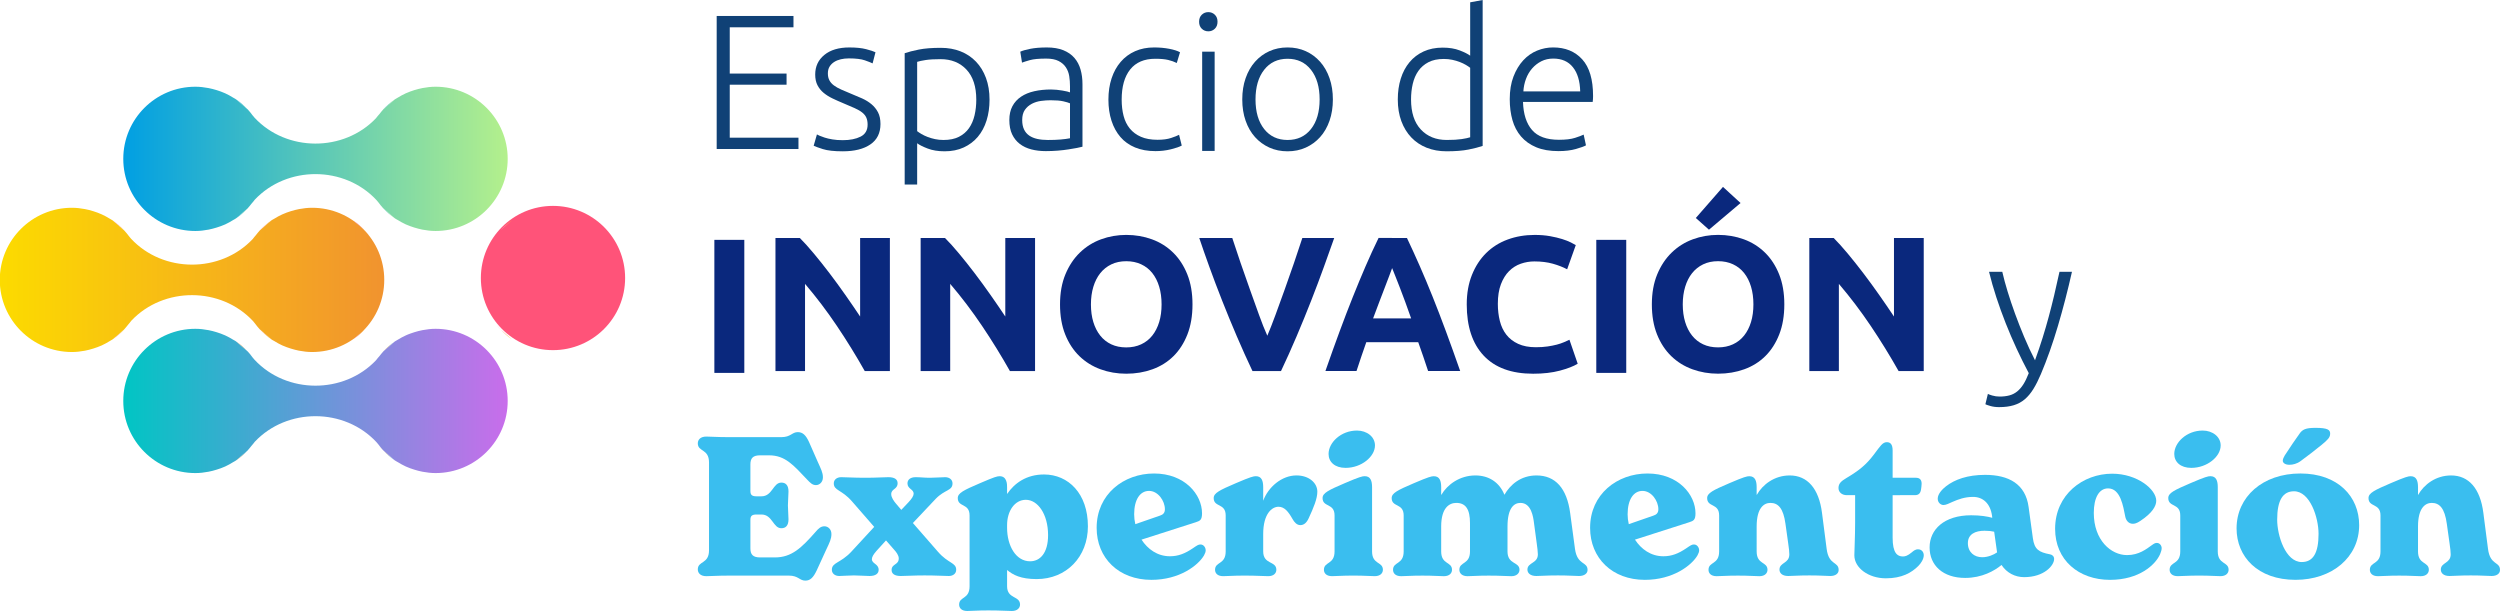 <svg xmlns="http://www.w3.org/2000/svg" xmlns:svg="http://www.w3.org/2000/svg" id="svg1" width="2162.943" height="528.627" viewBox="0 0 2162.943 528.627"><defs id="defs1"><clipPath clipPathUnits="userSpaceOnUse" id="clipPath6726"><path d="M 0,0 H 2834.646 V 5669.292 H 0 Z" transform="translate(-1037.837,-4969.747)" id="path6726"></path></clipPath><clipPath clipPathUnits="userSpaceOnUse" id="clipPath6728"><path d="M 0,0 H 2834.646 V 5669.292 H 0 Z" transform="translate(-1119.699,-4975.479)" id="path6728"></path></clipPath><clipPath clipPathUnits="userSpaceOnUse" id="clipPath6730"><path d="M 0,0 H 2834.646 V 5669.292 H 0 Z" transform="translate(-1167.919,-4981.334)" id="path6730"></path></clipPath><clipPath clipPathUnits="userSpaceOnUse" id="clipPath6732"><path d="M 0,0 H 2834.646 V 5669.292 H 0 Z" transform="translate(-1252.772,-4975.604)" id="path6732"></path></clipPath><clipPath clipPathUnits="userSpaceOnUse" id="clipPath6734"><path d="M 0,0 H 2834.646 V 5669.292 H 0 Z" transform="translate(-1322.546,-4968.377)" id="path6734"></path></clipPath><clipPath clipPathUnits="userSpaceOnUse" id="clipPath6736"><path d="M 0,0 H 2834.646 V 5669.292 H 0 Z" transform="translate(2.5000001e-5,-2.5000001e-5)" id="path6736"></path></clipPath><clipPath clipPathUnits="userSpaceOnUse" id="clipPath6738"><path d="M 0,0 H 2834.646 V 5669.292 H 0 Z" transform="translate(-1429.078,-5001.894)" id="path6738"></path></clipPath><clipPath clipPathUnits="userSpaceOnUse" id="clipPath6740"><path d="M 0,0 H 2834.646 V 5669.292 H 0 Z" transform="translate(-1526.764,-5022.453)" id="path6740"></path></clipPath><clipPath clipPathUnits="userSpaceOnUse" id="clipPath6742"><path d="M 0,0 H 2834.646 V 5669.292 H 0 Z" transform="translate(-1598.16,-5007.127)" id="path6742"></path></clipPath><clipPath clipPathUnits="userSpaceOnUse" id="clipPath6744"><path d="M 0,0 H 2834.646 V 5669.292 H 0 Z" transform="translate(2.5000001e-5,-2.5000001e-5)" id="path6744"></path></clipPath><clipPath clipPathUnits="userSpaceOnUse" id="clipPath6746"><path d="M 0,0 H 2834.646 V 5669.292 H 0 Z" transform="translate(-1133.906,-4825.678)" id="path6746"></path></clipPath><clipPath clipPathUnits="userSpaceOnUse" id="clipPath6748"><path d="M 0,0 H 2834.646 V 5669.292 H 0 Z" transform="translate(-1228.104,-4825.678)" id="path6748"></path></clipPath><clipPath clipPathUnits="userSpaceOnUse" id="clipPath6750"><path d="M 0,0 H 2834.646 V 5669.292 H 0 Z" transform="translate(-1280.681,-4868.916)" id="path6750"></path></clipPath><clipPath clipPathUnits="userSpaceOnUse" id="clipPath6752"><path d="M 0,0 H 2834.646 V 5669.292 H 0 Z" transform="translate(-1385.492,-4825.678)" id="path6752"></path></clipPath><clipPath clipPathUnits="userSpaceOnUse" id="clipPath6754"><path d="M 0,0 H 2834.646 V 5669.292 H 0 Z" transform="translate(-1476.119,-4892.465)" id="path6754"></path></clipPath><clipPath clipPathUnits="userSpaceOnUse" id="clipPath6756"><path d="M 0,0 H 2834.646 V 5669.292 H 0 Z" transform="translate(-1567.637,-4823.935)" id="path6756"></path></clipPath><clipPath clipPathUnits="userSpaceOnUse" id="clipPath6758"><path d="M 0,0 H 2834.646 V 5669.292 H 0 Z" transform="translate(2.5000001e-5,-2.5000001e-5)" id="path6758"></path></clipPath><clipPath clipPathUnits="userSpaceOnUse" id="clipPath6760"><path d="M 0,0 H 2834.646 V 5669.292 H 0 Z" transform="translate(-1702.205,-4934.704)" id="path6760"></path></clipPath><clipPath clipPathUnits="userSpaceOnUse" id="clipPath6762"><path d="M 0,0 H 2834.646 V 5669.292 H 0 Z" transform="translate(-1804.751,-4825.678)" id="path6762"></path></clipPath><clipPath clipPathUnits="userSpaceOnUse" id="clipPath6764"><path d="M 0,0 H 2834.646 V 5669.292 H 0 Z" transform="translate(-1889.226,-4824.308)" id="path6764"></path></clipPath><clipPath clipPathUnits="userSpaceOnUse" id="clipPath6766"><path d="M 0,0 H 2834.646 V 5669.292 H 0 Z" transform="translate(-884.815,-4886.037)" id="path6766"></path></clipPath><linearGradient x1="0" y1="0" x2="1" y2="0" gradientUnits="userSpaceOnUse" gradientTransform="matrix(-2.801,0,0,2.801,638.948,4929.148)" spreadMethod="pad" id="linearGradient6767"><stop style="stop-opacity:1;stop-color:#fbc117" offset="0" id="stop6766"></stop><stop style="stop-opacity:1;stop-color:#fe88fd" offset="1" id="stop6767"></stop></linearGradient><linearGradient x1="0" y1="0" x2="1" y2="0" gradientUnits="userSpaceOnUse" gradientTransform="matrix(-1.897,0,0,1.897,646.084,4925.19)" spreadMethod="pad" id="linearGradient6769"><stop style="stop-opacity:1;stop-color:#fbc117" offset="0" id="stop6768"></stop><stop style="stop-opacity:1;stop-color:#fe88fd" offset="1" id="stop6769"></stop></linearGradient><linearGradient x1="0" y1="0" x2="1" y2="0" gradientUnits="userSpaceOnUse" gradientTransform="matrix(-2.663,0,0,2.663,630.784,4931.691)" spreadMethod="pad" id="linearGradient6771"><stop style="stop-opacity:1;stop-color:#fbc117" offset="0" id="stop6770"></stop><stop style="stop-opacity:1;stop-color:#fe88fd" offset="1" id="stop6771"></stop></linearGradient><linearGradient x1="0" y1="0" x2="1" y2="0" gradientUnits="userSpaceOnUse" gradientTransform="matrix(-2.663,0,0,2.663,630.784,4840.395)" spreadMethod="pad" id="linearGradient6773"><stop style="stop-opacity:1;stop-color:#fbc117" offset="0" id="stop6772"></stop><stop style="stop-opacity:1;stop-color:#fe88fd" offset="1" id="stop6773"></stop></linearGradient><linearGradient x1="0" y1="0" x2="1" y2="0" gradientUnits="userSpaceOnUse" gradientTransform="matrix(-1.897,0,0,1.897,646.084,4846.904)" spreadMethod="pad" id="linearGradient6775"><stop style="stop-opacity:1;stop-color:#fbc117" offset="0" id="stop6774"></stop><stop style="stop-opacity:1;stop-color:#fe88fd" offset="1" id="stop6775"></stop></linearGradient><linearGradient x1="0" y1="0" x2="1" y2="0" gradientUnits="userSpaceOnUse" gradientTransform="matrix(-7.361,0,0,7.361,653.514,4850.684)" spreadMethod="pad" id="linearGradient6777"><stop style="stop-opacity:1;stop-color:#fbc117" offset="0" id="stop6776"></stop><stop style="stop-opacity:1;stop-color:#fe88fd" offset="1" id="stop6777"></stop></linearGradient><linearGradient x1="0" y1="0" x2="1" y2="0" gradientUnits="userSpaceOnUse" gradientTransform="matrix(-2.801,0,0,2.801,638.948,4842.938)" spreadMethod="pad" id="linearGradient6779"><stop style="stop-opacity:1;stop-color:#fbc117" offset="0" id="stop6778"></stop><stop style="stop-opacity:1;stop-color:#fe88fd" offset="1" id="stop6779"></stop></linearGradient><linearGradient x1="0" y1="0" x2="1" y2="0" gradientUnits="userSpaceOnUse" gradientTransform="matrix(-10.648,0,0,10.648,656.801,4919.385)" spreadMethod="pad" id="linearGradient6781"><stop style="stop-opacity:1;stop-color:#fbc117" offset="0" id="stop6780"></stop><stop style="stop-opacity:1;stop-color:#fe88fd" offset="1" id="stop6781"></stop></linearGradient><linearGradient x1="0" y1="0" x2="1" y2="0" gradientUnits="userSpaceOnUse" gradientTransform="matrix(-2.09,0,0,2.09,658.18,4858.26)" spreadMethod="pad" id="linearGradient6783"><stop style="stop-opacity:1;stop-color:#fbc117" offset="0" id="stop6782"></stop><stop style="stop-opacity:1;stop-color:#fe88fd" offset="1" id="stop6783"></stop></linearGradient><linearGradient x1="0" y1="0" x2="1" y2="0" gradientUnits="userSpaceOnUse" gradientTransform="matrix(-2.645,0,0,2.645,767.008,4840.395)" spreadMethod="pad" id="linearGradient6785"><stop style="stop-opacity:1;stop-color:#fbc117" offset="0" id="stop6784"></stop><stop style="stop-opacity:1;stop-color:#fe88fd" offset="1" id="stop6785"></stop></linearGradient><linearGradient x1="0" y1="0" x2="1" y2="0" gradientUnits="userSpaceOnUse" gradientTransform="matrix(-7.343,0,0,7.343,748.977,4921.404)" spreadMethod="pad" id="linearGradient6787"><stop style="stop-opacity:1;stop-color:#fbc117" offset="0" id="stop6786"></stop><stop style="stop-opacity:1;stop-color:#fe88fd" offset="1" id="stop6787"></stop></linearGradient><linearGradient x1="0" y1="0" x2="1" y2="0" gradientUnits="userSpaceOnUse" gradientTransform="matrix(-2.108,0,0,2.108,739.039,4913.818)" spreadMethod="pad" id="linearGradient6789"><stop style="stop-opacity:1;stop-color:#fbc117" offset="0" id="stop6788"></stop><stop style="stop-opacity:1;stop-color:#fe88fd" offset="1" id="stop6789"></stop></linearGradient><linearGradient x1="0" y1="0" x2="1" y2="0" gradientUnits="userSpaceOnUse" gradientTransform="matrix(-2.801,0,0,2.801,758.982,4842.938)" spreadMethod="pad" id="linearGradient6791"><stop style="stop-opacity:1;stop-color:#fbc117" offset="0" id="stop6790"></stop><stop style="stop-opacity:1;stop-color:#fe88fd" offset="1" id="stop6791"></stop></linearGradient><linearGradient x1="0" y1="0" x2="1" y2="0" gradientUnits="userSpaceOnUse" gradientTransform="matrix(-2.801,0,0,2.801,758.982,4929.148)" spreadMethod="pad" id="linearGradient6793"><stop style="stop-opacity:1;stop-color:#fbc117" offset="0" id="stop6792"></stop><stop style="stop-opacity:1;stop-color:#fe88fd" offset="1" id="stop6793"></stop></linearGradient><linearGradient x1="0" y1="0" x2="1" y2="0" gradientUnits="userSpaceOnUse" gradientTransform="matrix(-2.645,0,0,2.645,767.008,4931.691)" spreadMethod="pad" id="linearGradient6795"><stop style="stop-opacity:1;stop-color:#fbc117" offset="0" id="stop6794"></stop><stop style="stop-opacity:1;stop-color:#fe88fd" offset="1" id="stop6795"></stop></linearGradient><linearGradient x1="0" y1="0" x2="1" y2="0" gradientUnits="userSpaceOnUse" gradientTransform="matrix(-10.652,0,0,10.652,748.977,4852.691)" spreadMethod="pad" id="linearGradient6797"><stop style="stop-opacity:1;stop-color:#fbc117" offset="0" id="stop6796"></stop><stop style="stop-opacity:1;stop-color:#fe88fd" offset="1" id="stop6797"></stop></linearGradient><linearGradient x1="0" y1="0" x2="1" y2="0" gradientUnits="userSpaceOnUse" gradientTransform="matrix(-1.934,0,0,1.934,750.961,4925.19)" spreadMethod="pad" id="linearGradient6799"><stop style="stop-opacity:1;stop-color:#fbc117" offset="0" id="stop6798"></stop><stop style="stop-opacity:1;stop-color:#fe88fd" offset="1" id="stop6799"></stop></linearGradient><linearGradient x1="0" y1="0" x2="1" y2="0" gradientUnits="userSpaceOnUse" gradientTransform="matrix(-1.934,0,0,1.934,750.961,4846.904)" spreadMethod="pad" id="linearGradient6801"><stop style="stop-opacity:1;stop-color:#fbc117" offset="0" id="stop6800"></stop><stop style="stop-opacity:1;stop-color:#fe88fd" offset="1" id="stop6801"></stop></linearGradient><linearGradient x1="0" y1="0" x2="1" y2="0" gradientUnits="userSpaceOnUse" gradientTransform="matrix(-249.543,0,0,249.543,822.337,4886.037)" spreadMethod="pad" id="linearGradient6803"><stop style="stop-opacity:1;stop-color:#f1932f" offset="0" id="stop6802"></stop><stop style="stop-opacity:1;stop-color:#fcdb00" offset="1" id="stop6803"></stop></linearGradient><linearGradient x1="0" y1="0" x2="1" y2="0" gradientUnits="userSpaceOnUse" gradientTransform="matrix(-2.823,0,0,2.823,795.082,4929.148)" spreadMethod="pad" id="linearGradient6805"><stop style="stop-opacity:1;stop-color:#fbc117" offset="0" id="stop6804"></stop><stop style="stop-opacity:1;stop-color:#fe88fd" offset="1" id="stop6805"></stop></linearGradient><linearGradient x1="0" y1="0" x2="1" y2="0" gradientUnits="userSpaceOnUse" gradientTransform="matrix(-1.93,0,0,1.93,802.233,4925.19)" spreadMethod="pad" id="linearGradient6807"><stop style="stop-opacity:1;stop-color:#fbc117" offset="0" id="stop6806"></stop><stop style="stop-opacity:1;stop-color:#fe88fd" offset="1" id="stop6807"></stop></linearGradient><linearGradient x1="0" y1="0" x2="1" y2="0" gradientUnits="userSpaceOnUse" gradientTransform="matrix(-2.645,0,0,2.645,786.901,4931.691)" spreadMethod="pad" id="linearGradient6809"><stop style="stop-opacity:1;stop-color:#fbc117" offset="0" id="stop6808"></stop><stop style="stop-opacity:1;stop-color:#fe88fd" offset="1" id="stop6809"></stop></linearGradient><linearGradient x1="0" y1="0" x2="1" y2="0" gradientUnits="userSpaceOnUse" gradientTransform="matrix(-2.645,0,0,2.645,786.901,4840.395)" spreadMethod="pad" id="linearGradient6811"><stop style="stop-opacity:1;stop-color:#fbc117" offset="0" id="stop6810"></stop><stop style="stop-opacity:1;stop-color:#fe88fd" offset="1" id="stop6811"></stop></linearGradient><linearGradient x1="0" y1="0" x2="1" y2="0" gradientUnits="userSpaceOnUse" gradientTransform="matrix(-1.93,0,0,1.93,802.233,4846.904)" spreadMethod="pad" id="linearGradient6813"><stop style="stop-opacity:1;stop-color:#fbc117" offset="0" id="stop6812"></stop><stop style="stop-opacity:1;stop-color:#fe88fd" offset="1" id="stop6813"></stop></linearGradient><linearGradient x1="0" y1="0" x2="1" y2="0" gradientUnits="userSpaceOnUse" gradientTransform="matrix(-7.361,0,0,7.361,809.631,4850.684)" spreadMethod="pad" id="linearGradient6815"><stop style="stop-opacity:1;stop-color:#fbc117" offset="0" id="stop6814"></stop><stop style="stop-opacity:1;stop-color:#fe88fd" offset="1" id="stop6815"></stop></linearGradient><linearGradient x1="0" y1="0" x2="1" y2="0" gradientUnits="userSpaceOnUse" gradientTransform="matrix(-2.823,0,0,2.823,795.082,4842.938)" spreadMethod="pad" id="linearGradient6817"><stop style="stop-opacity:1;stop-color:#fbc117" offset="0" id="stop6816"></stop><stop style="stop-opacity:1;stop-color:#fe88fd" offset="1" id="stop6817"></stop></linearGradient><linearGradient x1="0" y1="0" x2="1" y2="0" gradientUnits="userSpaceOnUse" gradientTransform="matrix(-10.666,0,0,10.666,812.935,4919.385)" spreadMethod="pad" id="linearGradient6819"><stop style="stop-opacity:1;stop-color:#fbc117" offset="0" id="stop6818"></stop><stop style="stop-opacity:1;stop-color:#fe88fd" offset="1" id="stop6819"></stop></linearGradient><linearGradient x1="0" y1="0" x2="1" y2="0" gradientUnits="userSpaceOnUse" gradientTransform="matrix(-2.104,0,0,2.104,814.311,4858.26)" spreadMethod="pad" id="linearGradient6821"><stop style="stop-opacity:1;stop-color:#fbc117" offset="0" id="stop6820"></stop><stop style="stop-opacity:1;stop-color:#fe88fd" offset="1" id="stop6821"></stop></linearGradient><linearGradient x1="0" y1="0" x2="1" y2="0" gradientUnits="userSpaceOnUse" gradientTransform="matrix(-2.649,0,0,2.649,923.143,4840.395)" spreadMethod="pad" id="linearGradient6823"><stop style="stop-opacity:1;stop-color:#fbc117" offset="0" id="stop6822"></stop><stop style="stop-opacity:1;stop-color:#fe88fd" offset="1" id="stop6823"></stop></linearGradient><linearGradient x1="0" y1="0" x2="1" y2="0" gradientUnits="userSpaceOnUse" gradientTransform="matrix(-7.366,0,0,7.366,905.111,4921.404)" spreadMethod="pad" id="linearGradient6825"><stop style="stop-opacity:1;stop-color:#fbc117" offset="0" id="stop6824"></stop><stop style="stop-opacity:1;stop-color:#fe88fd" offset="1" id="stop6825"></stop></linearGradient><linearGradient x1="0" y1="0" x2="1" y2="0" gradientUnits="userSpaceOnUse" gradientTransform="matrix(-2.122,0,0,2.122,895.17,4913.818)" spreadMethod="pad" id="linearGradient6827"><stop style="stop-opacity:1;stop-color:#fbc117" offset="0" id="stop6826"></stop><stop style="stop-opacity:1;stop-color:#fe88fd" offset="1" id="stop6827"></stop></linearGradient><linearGradient x1="0" y1="0" x2="1" y2="0" gradientUnits="userSpaceOnUse" gradientTransform="matrix(-2.787,0,0,2.787,915.099,4842.938)" spreadMethod="pad" id="linearGradient6829"><stop style="stop-opacity:1;stop-color:#fbc117" offset="0" id="stop6828"></stop><stop style="stop-opacity:1;stop-color:#fe88fd" offset="1" id="stop6829"></stop></linearGradient><linearGradient x1="0" y1="0" x2="1" y2="0" gradientUnits="userSpaceOnUse" gradientTransform="matrix(-2.787,0,0,2.787,915.099,4929.148)" spreadMethod="pad" id="linearGradient6831"><stop style="stop-opacity:1;stop-color:#fbc117" offset="0" id="stop6830"></stop><stop style="stop-opacity:1;stop-color:#fe88fd" offset="1" id="stop6831"></stop></linearGradient><linearGradient x1="0" y1="0" x2="1" y2="0" gradientUnits="userSpaceOnUse" gradientTransform="matrix(-2.649,0,0,2.649,923.143,4931.691)" spreadMethod="pad" id="linearGradient6833"><stop style="stop-opacity:1;stop-color:#fbc117" offset="0" id="stop6832"></stop><stop style="stop-opacity:1;stop-color:#fe88fd" offset="1" id="stop6833"></stop></linearGradient><linearGradient x1="0" y1="0" x2="1" y2="0" gradientUnits="userSpaceOnUse" gradientTransform="matrix(-10.652,0,0,10.652,905.111,4852.691)" spreadMethod="pad" id="linearGradient6835"><stop style="stop-opacity:1;stop-color:#fbc117" offset="0" id="stop6834"></stop><stop style="stop-opacity:1;stop-color:#fe88fd" offset="1" id="stop6835"></stop></linearGradient><linearGradient x1="0" y1="0" x2="1" y2="0" gradientUnits="userSpaceOnUse" gradientTransform="matrix(-1.934,0,0,1.934,907.096,4925.19)" spreadMethod="pad" id="linearGradient6837"><stop style="stop-opacity:1;stop-color:#fbc117" offset="0" id="stop6836"></stop><stop style="stop-opacity:1;stop-color:#fe88fd" offset="1" id="stop6837"></stop></linearGradient><linearGradient x1="0" y1="0" x2="1" y2="0" gradientUnits="userSpaceOnUse" gradientTransform="matrix(-1.934,0,0,1.934,907.096,4846.904)" spreadMethod="pad" id="linearGradient6839"><stop style="stop-opacity:1;stop-color:#fbc117" offset="0" id="stop6838"></stop><stop style="stop-opacity:1;stop-color:#fe88fd" offset="1" id="stop6839"></stop></linearGradient><linearGradient x1="0" y1="0" x2="1" y2="0" gradientUnits="userSpaceOnUse" gradientTransform="matrix(-2.819,0,0,2.819,719.11,4850.585)" spreadMethod="pad" id="linearGradient6842"><stop style="stop-opacity:1;stop-color:#3abeef" offset="0" id="stop6840"></stop><stop style="stop-opacity:1;stop-color:#f39233" offset="0.804" id="stop6841"></stop><stop style="stop-opacity:1;stop-color:#f39233" offset="1" id="stop6842"></stop></linearGradient><linearGradient x1="0" y1="0" x2="1" y2="0" gradientUnits="userSpaceOnUse" gradientTransform="matrix(-1.911,0,0,1.911,726.21,4846.636)" spreadMethod="pad" id="linearGradient6845"><stop style="stop-opacity:1;stop-color:#3abeef" offset="0" id="stop6843"></stop><stop style="stop-opacity:1;stop-color:#f39233" offset="0.804" id="stop6844"></stop><stop style="stop-opacity:1;stop-color:#f39233" offset="1" id="stop6845"></stop></linearGradient><linearGradient x1="0" y1="0" x2="1" y2="0" gradientUnits="userSpaceOnUse" gradientTransform="matrix(-2.663,0,0,2.663,710.914,4853.129)" spreadMethod="pad" id="linearGradient6848"><stop style="stop-opacity:1;stop-color:#3abeef" offset="0" id="stop6846"></stop><stop style="stop-opacity:1;stop-color:#f39233" offset="0.804" id="stop6847"></stop><stop style="stop-opacity:1;stop-color:#f39233" offset="1" id="stop6848"></stop></linearGradient><linearGradient x1="0" y1="0" x2="1" y2="0" gradientUnits="userSpaceOnUse" gradientTransform="matrix(-2.663,0,0,2.663,710.914,4761.827)" spreadMethod="pad" id="linearGradient6851"><stop style="stop-opacity:1;stop-color:#3abeef" offset="0" id="stop6849"></stop><stop style="stop-opacity:1;stop-color:#f39233" offset="0.804" id="stop6850"></stop><stop style="stop-opacity:1;stop-color:#f39233" offset="1" id="stop6851"></stop></linearGradient><linearGradient x1="0" y1="0" x2="1" y2="0" gradientUnits="userSpaceOnUse" gradientTransform="matrix(-1.911,0,0,1.911,726.21,4768.344)" spreadMethod="pad" id="linearGradient6854"><stop style="stop-opacity:1;stop-color:#3abeef" offset="0" id="stop6852"></stop><stop style="stop-opacity:1;stop-color:#f39233" offset="0.804" id="stop6853"></stop><stop style="stop-opacity:1;stop-color:#f39233" offset="1" id="stop6854"></stop></linearGradient><linearGradient x1="0" y1="0" x2="1" y2="0" gradientUnits="userSpaceOnUse" gradientTransform="matrix(-7.38,0,0,7.38,733.644,4772.121)" spreadMethod="pad" id="linearGradient6857"><stop style="stop-opacity:1;stop-color:#3abeef" offset="0" id="stop6855"></stop><stop style="stop-opacity:1;stop-color:#f39233" offset="0.804" id="stop6856"></stop><stop style="stop-opacity:1;stop-color:#f39233" offset="1" id="stop6857"></stop></linearGradient><linearGradient x1="0" y1="0" x2="1" y2="0" gradientUnits="userSpaceOnUse" gradientTransform="matrix(-2.819,0,0,2.819,719.11,4764.366)" spreadMethod="pad" id="linearGradient6860"><stop style="stop-opacity:1;stop-color:#3abeef" offset="0" id="stop6858"></stop><stop style="stop-opacity:1;stop-color:#f39233" offset="0.804" id="stop6859"></stop><stop style="stop-opacity:1;stop-color:#f39233" offset="1" id="stop6860"></stop></linearGradient><linearGradient x1="0" y1="0" x2="1" y2="0" gradientUnits="userSpaceOnUse" gradientTransform="matrix(-10.666,0,0,10.666,736.931,4840.822)" spreadMethod="pad" id="linearGradient6863"><stop style="stop-opacity:1;stop-color:#3abeef" offset="0" id="stop6861"></stop><stop style="stop-opacity:1;stop-color:#f39233" offset="0.804" id="stop6862"></stop><stop style="stop-opacity:1;stop-color:#f39233" offset="1" id="stop6863"></stop></linearGradient><linearGradient x1="0" y1="0" x2="1" y2="0" gradientUnits="userSpaceOnUse" gradientTransform="matrix(-2.104,0,0,2.104,738.325,4779.698)" spreadMethod="pad" id="linearGradient6866"><stop style="stop-opacity:1;stop-color:#3abeef" offset="0" id="stop6864"></stop><stop style="stop-opacity:1;stop-color:#f39233" offset="0.804" id="stop6865"></stop><stop style="stop-opacity:1;stop-color:#f39233" offset="1" id="stop6866"></stop></linearGradient><linearGradient x1="0" y1="0" x2="1" y2="0" gradientUnits="userSpaceOnUse" gradientTransform="matrix(-2.663,0,0,2.663,847.152,4761.827)" spreadMethod="pad" id="linearGradient6869"><stop style="stop-opacity:1;stop-color:#3abeef" offset="0" id="stop6867"></stop><stop style="stop-opacity:1;stop-color:#f39233" offset="0.804" id="stop6868"></stop><stop style="stop-opacity:1;stop-color:#f39233" offset="1" id="stop6869"></stop></linearGradient><linearGradient x1="0" y1="0" x2="1" y2="0" gradientUnits="userSpaceOnUse" gradientTransform="matrix(-7.348,0,0,7.348,829.107,4842.841)" spreadMethod="pad" id="linearGradient6872"><stop style="stop-opacity:1;stop-color:#3abeef" offset="0" id="stop6870"></stop><stop style="stop-opacity:1;stop-color:#f39233" offset="0.804" id="stop6871"></stop><stop style="stop-opacity:1;stop-color:#f39233" offset="1" id="stop6872"></stop></linearGradient><linearGradient x1="0" y1="0" x2="1" y2="0" gradientUnits="userSpaceOnUse" gradientTransform="matrix(-2.122,0,0,2.122,819.201,4835.255)" spreadMethod="pad" id="linearGradient6875"><stop style="stop-opacity:1;stop-color:#3abeef" offset="0" id="stop6873"></stop><stop style="stop-opacity:1;stop-color:#f39233" offset="0.804" id="stop6874"></stop><stop style="stop-opacity:1;stop-color:#f39233" offset="1" id="stop6875"></stop></linearGradient><linearGradient x1="0" y1="0" x2="1" y2="0" gradientUnits="userSpaceOnUse" gradientTransform="matrix(-2.819,0,0,2.819,839.131,4764.366)" spreadMethod="pad" id="linearGradient6878"><stop style="stop-opacity:1;stop-color:#3abeef" offset="0" id="stop6876"></stop><stop style="stop-opacity:1;stop-color:#f39233" offset="0.804" id="stop6877"></stop><stop style="stop-opacity:1;stop-color:#f39233" offset="1" id="stop6878"></stop></linearGradient><linearGradient x1="0" y1="0" x2="1" y2="0" gradientUnits="userSpaceOnUse" gradientTransform="matrix(-2.819,0,0,2.819,839.131,4850.585)" spreadMethod="pad" id="linearGradient6881"><stop style="stop-opacity:1;stop-color:#3abeef" offset="0" id="stop6879"></stop><stop style="stop-opacity:1;stop-color:#f39233" offset="0.804" id="stop6880"></stop><stop style="stop-opacity:1;stop-color:#f39233" offset="1" id="stop6881"></stop></linearGradient><linearGradient x1="0" y1="0" x2="1" y2="0" gradientUnits="userSpaceOnUse" gradientTransform="matrix(-2.663,0,0,2.663,847.152,4853.129)" spreadMethod="pad" id="linearGradient6884"><stop style="stop-opacity:1;stop-color:#3abeef" offset="0" id="stop6882"></stop><stop style="stop-opacity:1;stop-color:#f39233" offset="0.804" id="stop6883"></stop><stop style="stop-opacity:1;stop-color:#f39233" offset="1" id="stop6884"></stop></linearGradient><linearGradient x1="0" y1="0" x2="1" y2="0" gradientUnits="userSpaceOnUse" gradientTransform="matrix(-10.634,0,0,10.634,829.107,4774.129)" spreadMethod="pad" id="linearGradient6887"><stop style="stop-opacity:1;stop-color:#3abeef" offset="0" id="stop6885"></stop><stop style="stop-opacity:1;stop-color:#f39233" offset="0.804" id="stop6886"></stop><stop style="stop-opacity:1;stop-color:#f39233" offset="1" id="stop6887"></stop></linearGradient><linearGradient x1="0" y1="0" x2="1" y2="0" gradientUnits="userSpaceOnUse" gradientTransform="matrix(-1.916,0,0,1.916,831.091,4846.636)" spreadMethod="pad" id="linearGradient6890"><stop style="stop-opacity:1;stop-color:#3abeef" offset="0" id="stop6888"></stop><stop style="stop-opacity:1;stop-color:#f39233" offset="0.804" id="stop6889"></stop><stop style="stop-opacity:1;stop-color:#f39233" offset="1" id="stop6890"></stop></linearGradient><linearGradient x1="0" y1="0" x2="1" y2="0" gradientUnits="userSpaceOnUse" gradientTransform="matrix(-1.916,0,0,1.916,831.091,4768.344)" spreadMethod="pad" id="linearGradient6893"><stop style="stop-opacity:1;stop-color:#3abeef" offset="0" id="stop6891"></stop><stop style="stop-opacity:1;stop-color:#f39233" offset="0.804" id="stop6892"></stop><stop style="stop-opacity:1;stop-color:#f39233" offset="1" id="stop6893"></stop></linearGradient><linearGradient x1="0" y1="0" x2="1" y2="0" gradientUnits="userSpaceOnUse" gradientTransform="matrix(-249.507,0,0,249.507,902.462,4807.474)" spreadMethod="pad" id="linearGradient6896"><stop style="stop-opacity:1;stop-color:#c96deb" offset="0" id="stop6894"></stop><stop style="stop-opacity:1;stop-color:#01c5c4" offset="0.995" id="stop6895"></stop><stop style="stop-opacity:1;stop-color:#01c5c4" offset="1" id="stop6896"></stop></linearGradient><linearGradient x1="0" y1="0" x2="1" y2="0" gradientUnits="userSpaceOnUse" gradientTransform="matrix(-2.819,0,0,2.819,719.11,5007.712)" spreadMethod="pad" id="linearGradient6898"><stop style="stop-opacity:1;stop-color:#b4f08c" offset="0" id="stop6897"></stop><stop style="stop-opacity:1;stop-color:#009fe3" offset="1" id="stop6898"></stop></linearGradient><linearGradient x1="0" y1="0" x2="1" y2="0" gradientUnits="userSpaceOnUse" gradientTransform="matrix(-1.911,0,0,1.911,726.21,5003.754)" spreadMethod="pad" id="linearGradient6900"><stop style="stop-opacity:1;stop-color:#b4f08c" offset="0" id="stop6899"></stop><stop style="stop-opacity:1;stop-color:#009fe3" offset="1" id="stop6900"></stop></linearGradient><linearGradient x1="0" y1="0" x2="1" y2="0" gradientUnits="userSpaceOnUse" gradientTransform="matrix(-2.663,0,0,2.663,710.914,5010.252)" spreadMethod="pad" id="linearGradient6902"><stop style="stop-opacity:1;stop-color:#b4f08c" offset="0" id="stop6901"></stop><stop style="stop-opacity:1;stop-color:#009fe3" offset="1" id="stop6902"></stop></linearGradient><linearGradient x1="0" y1="0" x2="1" y2="0" gradientUnits="userSpaceOnUse" gradientTransform="matrix(-2.663,0,0,2.663,710.914,4918.958)" spreadMethod="pad" id="linearGradient6904"><stop style="stop-opacity:1;stop-color:#b4f08c" offset="0" id="stop6903"></stop><stop style="stop-opacity:1;stop-color:#009fe3" offset="1" id="stop6904"></stop></linearGradient><linearGradient x1="0" y1="0" x2="1" y2="0" gradientUnits="userSpaceOnUse" gradientTransform="matrix(-1.911,0,0,1.911,726.21,4925.467)" spreadMethod="pad" id="linearGradient6906"><stop style="stop-opacity:1;stop-color:#b4f08c" offset="0" id="stop6905"></stop><stop style="stop-opacity:1;stop-color:#009fe3" offset="1" id="stop6906"></stop></linearGradient><linearGradient x1="0" y1="0" x2="1" y2="0" gradientUnits="userSpaceOnUse" gradientTransform="matrix(-7.38,0,0,7.38,733.644,4929.246)" spreadMethod="pad" id="linearGradient6908"><stop style="stop-opacity:1;stop-color:#b4f08c" offset="0" id="stop6907"></stop><stop style="stop-opacity:1;stop-color:#009fe3" offset="1" id="stop6908"></stop></linearGradient><linearGradient x1="0" y1="0" x2="1" y2="0" gradientUnits="userSpaceOnUse" gradientTransform="matrix(-2.819,0,0,2.819,719.11,4921.498)" spreadMethod="pad" id="linearGradient6910"><stop style="stop-opacity:1;stop-color:#b4f08c" offset="0" id="stop6909"></stop><stop style="stop-opacity:1;stop-color:#009fe3" offset="1" id="stop6910"></stop></linearGradient><linearGradient x1="0" y1="0" x2="1" y2="0" gradientUnits="userSpaceOnUse" gradientTransform="matrix(-10.666,0,0,10.666,736.931,4997.947)" spreadMethod="pad" id="linearGradient6912"><stop style="stop-opacity:1;stop-color:#b4f08c" offset="0" id="stop6911"></stop><stop style="stop-opacity:1;stop-color:#009fe3" offset="1" id="stop6912"></stop></linearGradient><linearGradient x1="0" y1="0" x2="1" y2="0" gradientUnits="userSpaceOnUse" gradientTransform="matrix(-2.104,0,0,2.104,738.325,4936.832)" spreadMethod="pad" id="linearGradient6914"><stop style="stop-opacity:1;stop-color:#b4f08c" offset="0" id="stop6913"></stop><stop style="stop-opacity:1;stop-color:#009fe3" offset="1" id="stop6914"></stop></linearGradient><linearGradient x1="0" y1="0" x2="1" y2="0" gradientUnits="userSpaceOnUse" gradientTransform="matrix(-2.663,0,0,2.663,847.152,4918.958)" spreadMethod="pad" id="linearGradient6916"><stop style="stop-opacity:1;stop-color:#b4f08c" offset="0" id="stop6915"></stop><stop style="stop-opacity:1;stop-color:#009fe3" offset="1" id="stop6916"></stop></linearGradient><linearGradient x1="0" y1="0" x2="1" y2="0" gradientUnits="userSpaceOnUse" gradientTransform="matrix(-7.348,0,0,7.348,829.107,4999.966)" spreadMethod="pad" id="linearGradient6918"><stop style="stop-opacity:1;stop-color:#b4f08c" offset="0" id="stop6917"></stop><stop style="stop-opacity:1;stop-color:#009fe3" offset="1" id="stop6918"></stop></linearGradient><linearGradient x1="0" y1="0" x2="1" y2="0" gradientUnits="userSpaceOnUse" gradientTransform="matrix(-2.122,0,0,2.122,819.201,4992.378)" spreadMethod="pad" id="linearGradient6920"><stop style="stop-opacity:1;stop-color:#b4f08c" offset="0" id="stop6919"></stop><stop style="stop-opacity:1;stop-color:#009fe3" offset="1" id="stop6920"></stop></linearGradient><linearGradient x1="0" y1="0" x2="1" y2="0" gradientUnits="userSpaceOnUse" gradientTransform="matrix(-2.819,0,0,2.819,839.131,4921.498)" spreadMethod="pad" id="linearGradient6922"><stop style="stop-opacity:1;stop-color:#b4f08c" offset="0" id="stop6921"></stop><stop style="stop-opacity:1;stop-color:#009fe3" offset="1" id="stop6922"></stop></linearGradient><linearGradient x1="0" y1="0" x2="1" y2="0" gradientUnits="userSpaceOnUse" gradientTransform="matrix(-2.819,0,0,2.819,839.131,5007.712)" spreadMethod="pad" id="linearGradient6924"><stop style="stop-opacity:1;stop-color:#b4f08c" offset="0" id="stop6923"></stop><stop style="stop-opacity:1;stop-color:#009fe3" offset="1" id="stop6924"></stop></linearGradient><linearGradient x1="0" y1="0" x2="1" y2="0" gradientUnits="userSpaceOnUse" gradientTransform="matrix(-2.663,0,0,2.663,847.152,5010.252)" spreadMethod="pad" id="linearGradient6926"><stop style="stop-opacity:1;stop-color:#b4f08c" offset="0" id="stop6925"></stop><stop style="stop-opacity:1;stop-color:#009fe3" offset="1" id="stop6926"></stop></linearGradient><linearGradient x1="0" y1="0" x2="1" y2="0" gradientUnits="userSpaceOnUse" gradientTransform="matrix(-10.634,0,0,10.634,829.107,4931.254)" spreadMethod="pad" id="linearGradient6928"><stop style="stop-opacity:1;stop-color:#b4f08c" offset="0" id="stop6927"></stop><stop style="stop-opacity:1;stop-color:#009fe3" offset="1" id="stop6928"></stop></linearGradient><linearGradient x1="0" y1="0" x2="1" y2="0" gradientUnits="userSpaceOnUse" gradientTransform="matrix(-1.916,0,0,1.916,831.091,5003.754)" spreadMethod="pad" id="linearGradient6930"><stop style="stop-opacity:1;stop-color:#b4f08c" offset="0" id="stop6929"></stop><stop style="stop-opacity:1;stop-color:#009fe3" offset="1" id="stop6930"></stop></linearGradient><linearGradient x1="0" y1="0" x2="1" y2="0" gradientUnits="userSpaceOnUse" gradientTransform="matrix(-1.916,0,0,1.916,831.091,4925.467)" spreadMethod="pad" id="linearGradient6932"><stop style="stop-opacity:1;stop-color:#b4f08c" offset="0" id="stop6931"></stop><stop style="stop-opacity:1;stop-color:#009fe3" offset="1" id="stop6932"></stop></linearGradient><linearGradient x1="0" y1="0" x2="1" y2="0" gradientUnits="userSpaceOnUse" gradientTransform="matrix(-249.507,0,0,249.507,902.462,4964.599)" spreadMethod="pad" id="linearGradient6934"><stop style="stop-opacity:1;stop-color:#b4f08c" offset="0" id="stop6933"></stop><stop style="stop-opacity:1;stop-color:#009fe3" offset="1" id="stop6934"></stop></linearGradient><clipPath clipPathUnits="userSpaceOnUse" id="clipPath6936"><path d="M 0,0 H 2834.646 V 5669.292 H 0 Z" transform="translate(-1112.289,-4719.916)" id="path6936"></path></clipPath><clipPath clipPathUnits="userSpaceOnUse" id="clipPath6938"><path d="M 0,0 H 2834.646 V 5669.292 H 0 Z" transform="translate(-1193.25,-4696.698)" id="path6938"></path></clipPath><clipPath clipPathUnits="userSpaceOnUse" id="clipPath6940"><path d="M 0,0 H 2834.646 V 5669.292 H 0 Z" transform="translate(-1252.872,-4719.162)" id="path6940"></path></clipPath><clipPath clipPathUnits="userSpaceOnUse" id="clipPath6942"><path d="M 0,0 H 2834.646 V 5669.292 H 0 Z" transform="translate(-1308.731,-4732.717)" id="path6942"></path></clipPath><clipPath clipPathUnits="userSpaceOnUse" id="clipPath6944"><path d="M 0,0 H 2834.646 V 5669.292 H 0 Z" transform="translate(-1427.592,-4747.4)" id="path6944"></path></clipPath><clipPath clipPathUnits="userSpaceOnUse" id="clipPath6946"><path d="M 0,0 H 2834.646 V 5669.292 H 0 Z" transform="translate(-1434.877,-4771.873)" id="path6946"></path></clipPath><clipPath clipPathUnits="userSpaceOnUse" id="clipPath6948"><path d="M 0,0 H 2834.646 V 5669.292 H 0 Z" transform="translate(-1602.931,-4696.571)" id="path6948"></path></clipPath><clipPath clipPathUnits="userSpaceOnUse" id="clipPath6950"><path d="M 0,0 H 2834.646 V 5669.292 H 0 Z" transform="translate(-1628.925,-4732.717)" id="path6950"></path></clipPath><clipPath clipPathUnits="userSpaceOnUse" id="clipPath6952"><path d="M 0,0 H 2834.646 V 5669.292 H 0 Z" transform="translate(-1765.858,-4696.571)" id="path6952"></path></clipPath><clipPath clipPathUnits="userSpaceOnUse" id="clipPath6954"><path d="M 0,0 H 2834.646 V 5669.292 H 0 Z" transform="translate(-1821.089,-4706.109)" id="path6954"></path></clipPath><clipPath clipPathUnits="userSpaceOnUse" id="clipPath6956"><path d="M 0,0 H 2834.646 V 5669.292 H 0 Z" transform="translate(-1868.659,-4707.993)" id="path6956"></path></clipPath><clipPath clipPathUnits="userSpaceOnUse" id="clipPath6958"><path d="M 0,0 H 2834.646 V 5669.292 H 0 Z" transform="translate(-1906.321,-4723.304)" id="path6958"></path></clipPath><clipPath clipPathUnits="userSpaceOnUse" id="clipPath6960"><path d="M 0,0 H 2834.646 V 5669.292 H 0 Z" transform="translate(-1983.638,-4771.873)" id="path6960"></path></clipPath><clipPath clipPathUnits="userSpaceOnUse" id="clipPath6962"><path d="M 0,0 H 2834.646 V 5669.292 H 0 Z" transform="translate(-2054.05,-4767.482)" id="path6962"></path></clipPath><clipPath clipPathUnits="userSpaceOnUse" id="clipPath6964"><path d="M 0,0 H 2834.646 V 5669.292 H 0 Z" transform="translate(-2195,-4696.571)" id="path6964"></path></clipPath><clipPath clipPathUnits="userSpaceOnUse" id="clipPath13958"><path d="M 0,0 H 2834.646 V 5669.292 H 0 Z" transform="translate(-650.665,-3504.442)" id="path13958"></path></clipPath></defs><g id="layer-MC0" transform="translate(-4563.257,-803.805)"><path id="path6725" d="M 0,0 V 86.348 H 49.842 V 78.997 H 8.475 v -30.03 h 36.88 V 41.741 H 8.475 V 7.352 H 53.08 V 0 Z" style="fill:#104176;fill-opacity:1;fill-rule:nonzero;stroke:none" transform="matrix(1.333,0,0,-1.333,5183.316,932.725)" clip-path="url(#clipPath6726)"></path><path id="path6727" d="m 0,0 c 4.651,0 8.493,0.767 11.527,2.304 3.029,1.537 4.546,4.131 4.546,7.788 0,1.744 -0.271,3.239 -0.809,4.487 -0.541,1.245 -1.433,2.366 -2.678,3.363 -1.246,0.996 -2.888,1.951 -4.923,2.865 -2.035,0.914 -4.549,1.995 -7.538,3.24 -2.409,0.997 -4.694,2.014 -6.854,3.053 -2.16,1.038 -4.07,2.242 -5.732,3.614 -1.662,1.37 -2.989,3.01 -3.986,4.92 -0.996,1.911 -1.495,4.238 -1.495,6.978 0,5.234 1.971,9.47 5.919,12.71 3.944,3.239 9.363,4.858 16.26,4.858 4.403,0 8.037,-0.373 10.902,-1.121 2.865,-0.747 4.878,-1.412 6.044,-1.993 l -1.869,-7.227 c -0.998,0.498 -2.68,1.163 -5.047,1.994 C 11.9,52.662 8.43,53.08 3.864,53.08 c -1.829,0 -3.553,-0.189 -5.172,-0.562 -1.619,-0.374 -3.052,-0.959 -4.3,-1.749 -1.245,-0.792 -2.242,-1.79 -2.989,-2.996 -0.748,-1.208 -1.121,-2.683 -1.121,-4.431 0,-1.749 0.331,-3.248 0.996,-4.496 0.663,-1.25 1.64,-2.353 2.928,-3.309 1.287,-0.959 2.867,-1.851 4.735,-2.677 1.869,-0.827 4.006,-1.736 6.418,-2.729 2.491,-0.992 4.878,-2.006 7.164,-3.038 2.282,-1.034 4.298,-2.278 6.042,-3.731 1.746,-1.454 3.156,-3.198 4.237,-5.234 1.079,-2.035 1.619,-4.59 1.619,-7.663 C 24.421,4.651 22.242,0.249 17.88,-2.743 13.52,-5.732 7.558,-7.227 0,-7.227 c -5.65,0 -9.967,0.478 -12.959,1.433 -2.99,0.954 -4.983,1.681 -5.979,2.179 l 2.117,7.352 c 0.249,-0.167 0.788,-0.436 1.62,-0.81 0.829,-0.374 1.95,-0.789 3.365,-1.245 1.41,-0.459 3.092,-0.852 5.045,-1.184 C -4.84,0.165 -2.576,0 0,0" style="fill:#104176;fill-opacity:1;fill-rule:nonzero;stroke:none" transform="matrix(1.333,0,0,-1.333,5292.465,925.081)" clip-path="url(#clipPath6728)"></path><path id="path6729" d="m 0,0 c 0.75,-0.581 1.684,-1.204 2.805,-1.869 1.121,-0.665 2.429,-1.287 3.924,-1.868 1.495,-0.583 3.116,-1.059 4.86,-1.432 1.744,-0.374 3.57,-0.561 5.483,-0.561 3.986,0 7.329,0.685 10.03,2.055 2.698,1.37 4.878,3.239 6.542,5.608 1.659,2.367 2.865,5.15 3.612,8.348 0.747,3.197 1.121,6.582 1.121,10.154 0,8.473 -2.117,14.973 -6.353,19.502 -4.237,4.526 -9.845,6.788 -16.823,6.788 -3.986,0 -7.207,-0.186 -9.656,-0.56 C 3.094,45.791 1.248,45.397 0,44.981 Z m 0,-34.638 h -8.099 v 85.227 c 2.409,0.829 5.483,1.619 9.222,2.367 3.737,0.747 8.473,1.121 14.203,1.121 4.736,0 9.035,-0.767 12.897,-2.305 3.864,-1.537 7.184,-3.759 9.967,-6.666 2.783,-2.907 4.943,-6.438 6.48,-10.59 1.537,-4.156 2.304,-8.847 2.304,-14.081 0,-4.902 -0.642,-9.407 -1.93,-13.519 -1.288,-4.111 -3.177,-7.644 -5.67,-10.591 -2.492,-2.949 -5.544,-5.254 -9.158,-6.915 -3.612,-1.66 -7.745,-2.492 -12.397,-2.492 -4.237,0 -7.912,0.603 -11.028,1.807 C 3.677,-10.072 1.412,-8.929 0,-7.85 Z" style="fill:#104176;fill-opacity:1;fill-rule:nonzero;stroke:none" transform="matrix(1.333,0,0,-1.333,5356.758,917.275)" clip-path="url(#clipPath6730)"></path><path id="path6731" d="m 0,0 c 3.156,0 5.919,0.102 8.286,0.312 2.366,0.206 4.38,0.475 6.043,0.809 v 22.677 c -0.916,0.414 -2.366,0.85 -4.362,1.308 -1.993,0.456 -4.733,0.686 -8.223,0.686 -1.993,0 -4.071,-0.147 -6.231,-0.437 -2.159,-0.291 -4.153,-0.914 -5.979,-1.868 -1.828,-0.956 -3.323,-2.264 -4.486,-3.926 -1.164,-1.662 -1.744,-3.861 -1.744,-6.604 0,-2.409 0.394,-4.444 1.183,-6.104 0.788,-1.664 1.911,-2.992 3.363,-3.988 1.453,-0.997 3.199,-1.724 5.234,-2.18 C -4.88,0.227 -2.576,0 0,0 m -0.747,60.056 c 4.235,0 7.827,-0.603 10.777,-1.806 2.947,-1.206 5.336,-2.865 7.164,-4.983 1.827,-2.12 3.157,-4.633 3.989,-7.538 0.829,-2.91 1.245,-6.066 1.245,-9.472 V -4.362 C 21.596,-4.611 20.391,-4.88 18.814,-5.172 17.237,-5.463 15.408,-5.774 13.333,-6.106 11.255,-6.437 8.951,-6.707 6.417,-6.916 3.881,-7.123 1.288,-7.227 -1.37,-7.227 c -3.408,0 -6.542,0.373 -9.407,1.121 -2.867,0.748 -5.359,1.931 -7.476,3.55 -2.12,1.622 -3.782,3.697 -4.985,6.231 -1.206,2.533 -1.806,5.627 -1.806,9.282 0,3.49 0.663,6.48 1.993,8.973 1.328,2.491 3.196,4.547 5.607,6.166 2.407,1.622 5.274,2.805 8.598,3.552 3.321,0.748 6.933,1.122 10.839,1.122 1.163,0 2.387,-0.063 3.677,-0.187 1.286,-0.125 2.531,-0.292 3.737,-0.499 1.203,-0.209 2.242,-0.416 3.116,-0.623 0.872,-0.209 1.473,-0.396 1.806,-0.56 v 3.986 c 0,2.244 -0.166,4.425 -0.498,6.542 -0.334,2.117 -1.059,4.028 -2.182,5.732 -1.121,1.702 -2.698,3.072 -4.733,4.111 -2.038,1.039 -4.716,1.559 -8.037,1.559 -4.736,0 -8.266,-0.333 -10.593,-0.998 -2.324,-0.666 -4.028,-1.204 -5.107,-1.62 l -1.121,7.102 c 1.41,0.665 3.593,1.289 6.542,1.869 2.947,0.581 6.497,0.872 10.653,0.872" style="fill:#104176;fill-opacity:1;fill-rule:nonzero;stroke:none" transform="matrix(1.333,0,0,-1.333,5469.896,924.915)" clip-path="url(#clipPath6732)"></path><path id="path6733" d="m 0,0 c -4.985,0 -9.389,0.79 -13.208,2.367 -3.822,1.577 -6.998,3.841 -9.532,6.791 -2.536,2.947 -4.466,6.479 -5.794,10.59 -1.331,4.113 -1.993,8.66 -1.993,13.644 0,5.067 0.685,9.676 2.055,13.832 1.37,4.152 3.343,7.725 5.919,10.714 2.574,2.992 5.688,5.296 9.345,6.916 3.654,1.619 7.765,2.429 12.336,2.429 3.488,0 6.747,-0.291 9.781,-0.872 3.031,-0.58 5.376,-1.328 7.04,-2.242 l -2.118,-6.978 c -1.664,0.83 -3.532,1.495 -5.607,1.993 -2.078,0.498 -4.861,0.75 -8.349,0.75 -7.144,0 -12.565,-2.307 -16.26,-6.916 -3.697,-4.611 -5.545,-11.153 -5.545,-19.626 0,-3.821 0.414,-7.331 1.246,-10.528 0.829,-3.198 2.179,-5.941 4.05,-8.223 1.869,-2.287 4.278,-4.071 7.227,-5.359 2.947,-1.288 6.54,-1.93 10.777,-1.93 3.488,0 6.418,0.393 8.784,1.183 2.367,0.787 4.091,1.472 5.172,2.055 L 17.07,3.612 C 15.575,2.783 13.226,1.971 10.03,1.183 6.831,0.394 3.488,0 0,0" style="fill:#104176;fill-opacity:1;fill-rule:nonzero;stroke:none" transform="matrix(1.333,0,0,-1.333,5562.928,934.551)" clip-path="url(#clipPath6734)"></path><path id="path6735" d="m 1361.295,4969.747 h -8.099 v 64.418 h 8.099 z m 1.871,83.857 c 0,-1.914 -0.583,-3.428 -1.747,-4.549 -1.163,-1.121 -2.575,-1.682 -4.235,-1.682 -1.664,0 -3.074,0.561 -4.237,1.682 -1.164,1.121 -1.744,2.635 -1.744,4.549 0,1.908 0.58,3.425 1.744,4.546 1.163,1.121 2.573,1.684 4.237,1.684 1.66,0 3.072,-0.563 4.235,-1.684 1.164,-1.121 1.747,-2.638 1.747,-4.546" style="fill:#104176;fill-opacity:1;fill-rule:nonzero;stroke:none" transform="matrix(1.333,0,0,-1.333,3799.533,7559.053)" clip-path="url(#clipPath6736)"></path><path id="path6737" d="m 0,0 c 0,8.057 -1.869,14.474 -5.605,19.252 -3.74,4.775 -8.807,7.165 -15.202,7.165 -6.397,0 -11.464,-2.39 -15.201,-7.165 C -39.747,14.474 -41.616,8.057 -41.616,0 c 0,-8.059 1.869,-14.454 5.608,-19.187 3.737,-4.736 8.804,-7.103 15.201,-7.103 6.395,0 11.462,2.367 15.202,7.103 C -1.869,-14.454 0,-8.059 0,0 m 8.597,0 c 0,-5.067 -0.727,-9.679 -2.18,-13.832 -1.454,-4.152 -3.488,-7.682 -6.106,-10.59 -2.615,-2.909 -5.712,-5.171 -9.282,-6.791 -3.572,-1.619 -7.518,-2.429 -11.836,-2.429 -4.322,0 -8.268,0.81 -11.838,2.429 -3.572,1.62 -6.666,3.882 -9.282,6.791 -2.616,2.908 -4.654,6.438 -6.106,10.59 -1.455,4.153 -2.18,8.765 -2.18,13.832 0,5.067 0.725,9.676 2.18,13.831 1.452,4.153 3.49,7.703 6.106,10.652 2.616,2.948 5.71,5.234 9.282,6.854 3.57,1.619 7.516,2.429 11.838,2.429 4.318,0 8.264,-0.81 11.836,-2.429 3.57,-1.62 6.667,-3.906 9.282,-6.854 C 2.929,21.534 4.963,17.984 6.417,13.831 7.87,9.676 8.597,5.067 8.597,0" style="fill:#104176;fill-opacity:1;fill-rule:nonzero;stroke:none" transform="matrix(1.333,0,0,-1.333,5704.971,889.862)" clip-path="url(#clipPath6738)"></path><path id="path6739" d="m 0,0 c -0.747,0.581 -1.682,1.204 -2.803,1.869 -1.123,0.662 -2.431,1.288 -3.926,1.868 -1.495,0.581 -3.114,1.059 -4.86,1.432 -1.744,0.374 -3.572,0.561 -5.481,0.561 -3.988,0 -7.331,-0.705 -10.032,-2.118 -2.7,-1.412 -4.88,-3.3 -6.539,-5.67 -1.664,-2.366 -2.868,-5.149 -3.615,-8.347 -0.747,-3.199 -1.121,-6.585 -1.121,-10.155 0,-8.472 2.117,-14.972 6.355,-19.499 4.235,-4.528 9.843,-6.791 16.821,-6.791 3.986,0 7.204,0.187 9.656,0.561 2.449,0.373 4.299,0.767 5.545,1.183 z m 8.099,-50.713 c -2.411,-0.83 -5.483,-1.62 -9.22,-2.367 -3.739,-0.748 -8.473,-1.121 -14.205,-1.121 -4.736,0 -9.033,0.769 -12.897,2.304 -3.861,1.537 -7.185,3.757 -9.967,6.667 -2.785,2.907 -4.943,6.437 -6.48,10.59 -1.537,4.153 -2.304,8.846 -2.304,14.08 0,4.9 0.642,9.407 1.93,13.52 1.288,4.111 3.179,7.663 5.67,10.652 2.492,2.992 5.546,5.317 9.158,6.978 3.612,1.662 7.745,2.492 12.399,2.492 4.235,0 7.912,-0.603 11.026,-1.807 C -3.677,10.07 -1.415,8.929 0,7.85 v 34.638 l 8.099,1.495 z" style="fill:#104176;fill-opacity:1;fill-rule:nonzero;stroke:none" transform="matrix(1.333,0,0,-1.333,5835.219,862.449)" clip-path="url(#clipPath6740)"></path><path id="path6741" d="m 0,0 c -0.169,6.729 -1.744,11.96 -4.736,15.7 -2.989,3.737 -7.227,5.607 -12.707,5.607 -2.91,0 -5.506,-0.582 -7.788,-1.746 -2.287,-1.164 -4.28,-2.72 -5.981,-4.671 -1.704,-1.953 -3.034,-4.218 -3.989,-6.791 C -36.157,5.523 -36.718,2.823 -36.882,0 Z m -45.729,-5.109 c 0,5.647 0.81,10.57 2.429,14.765 1.62,4.193 3.74,7.703 6.355,10.528 2.616,2.822 5.608,4.922 8.971,6.293 3.366,1.37 6.831,2.055 10.404,2.055 7.892,0 14.185,-2.576 18.878,-7.725 4.691,-5.15 7.04,-13.082 7.04,-23.799 0,-0.665 -0.022,-1.328 -0.062,-1.993 C 8.244,-5.65 8.181,-6.273 8.099,-6.854 h -45.23 c 0.249,-7.892 2.199,-13.955 5.856,-18.19 3.655,-4.238 9.469,-6.355 17.444,-6.355 4.402,0 7.89,0.413 10.466,1.245 2.573,0.83 4.444,1.535 5.607,2.118 l 1.495,-6.978 c -1.163,-0.665 -3.343,-1.455 -6.542,-2.367 -3.199,-0.912 -6.958,-1.37 -11.275,-1.37 -5.65,0 -10.466,0.832 -14.454,2.491 -3.986,1.662 -7.269,3.989 -9.843,6.978 -2.576,2.99 -4.444,6.542 -5.608,10.653 -1.163,4.112 -1.744,8.617 -1.744,13.52" style="fill:#104176;fill-opacity:1;fill-rule:nonzero;stroke:none" transform="matrix(1.333,0,0,-1.333,5930.413,882.883)" clip-path="url(#clipPath6742)"></path><path id="path6743" d="m 1036.592,4912.026 h 19.439 v -86.348 h -19.439 z" style="fill:#0a287d;fill-opacity:1;fill-rule:nonzero;stroke:none" transform="matrix(1.333,0,0,-1.333,3799.533,7559.053)" clip-path="url(#clipPath6744)"></path><path id="path6745" d="m 0,0 c -5.568,9.885 -11.589,19.644 -18.069,29.282 -6.477,9.634 -13.375,18.731 -20.682,27.286 V 0 h -19.19 v 86.348 h 15.825 c 2.742,-2.741 5.772,-6.106 9.095,-10.092 3.323,-3.988 6.709,-8.246 10.157,-12.772 3.445,-4.529 6.871,-9.22 10.278,-14.081 3.406,-4.858 6.605,-9.531 9.594,-14.015 v 50.96 H 16.322 V 0 Z" style="fill:#0a287d;fill-opacity:1;fill-rule:nonzero;stroke:none" transform="matrix(1.333,0,0,-1.333,5311.408,1124.816)" clip-path="url(#clipPath6746)"></path><path id="path6747" d="m 0,0 c -5.568,9.885 -11.589,19.644 -18.069,29.282 -6.477,9.634 -13.375,18.731 -20.682,27.286 V 0 h -19.19 v 86.348 h 15.825 c 2.742,-2.741 5.772,-6.106 9.095,-10.092 3.323,-3.988 6.709,-8.246 10.157,-12.772 3.445,-4.529 6.871,-9.22 10.278,-14.081 3.406,-4.858 6.605,-9.531 9.594,-14.015 v 50.96 H 16.322 V 0 Z" style="fill:#0a287d;fill-opacity:1;fill-rule:nonzero;stroke:none" transform="matrix(1.333,0,0,-1.333,5437.005,1124.816)" clip-path="url(#clipPath6748)"></path><path id="path6749" d="m 0,0 c 0,-4.237 0.518,-8.059 1.559,-11.464 1.037,-3.408 2.532,-6.335 4.485,-8.785 1.95,-2.451 4.339,-4.341 7.164,-5.669 2.823,-1.331 6.064,-1.993 9.719,-1.993 3.572,0 6.791,0.662 9.658,1.993 2.865,1.328 5.274,3.218 7.225,5.669 1.95,2.45 3.447,5.377 4.486,8.785 1.039,3.405 1.557,7.227 1.557,11.464 0,4.235 -0.518,8.077 -1.557,11.524 -1.039,3.446 -2.536,6.396 -4.486,8.847 -1.951,2.449 -4.36,4.34 -7.225,5.67 -2.867,1.328 -6.086,1.993 -9.658,1.993 -3.655,0 -6.896,-0.685 -9.719,-2.055 C 10.383,24.608 7.994,22.695 6.044,20.247 4.091,17.795 2.596,14.846 1.559,11.4 0.518,7.952 0,4.151 0,0 m 65.915,0 c 0,-7.396 -1.103,-13.893 -3.303,-19.501 -2.202,-5.607 -5.214,-10.301 -9.033,-14.08 -3.822,-3.779 -8.369,-6.625 -13.645,-8.535 -5.274,-1.909 -10.944,-2.865 -17.007,-2.865 -5.899,0 -11.463,0.956 -16.697,2.865 -5.233,1.91 -9.802,4.756 -13.706,8.535 -3.904,3.779 -6.976,8.473 -9.22,14.08 -2.242,5.608 -3.363,12.105 -3.363,19.501 0,7.392 1.161,13.892 3.487,19.499 2.325,5.608 5.461,10.321 9.407,14.143 3.946,3.819 8.515,6.684 13.707,8.597 5.192,1.91 10.655,2.865 16.385,2.865 5.896,0 11.464,-0.955 16.696,-2.865 5.234,-1.913 9.8,-4.778 13.706,-8.597 3.904,-3.822 6.978,-8.535 9.22,-14.143 C 64.794,13.892 65.915,7.392 65.915,0" style="fill:#0a287d;fill-opacity:1;fill-rule:nonzero;stroke:none" transform="matrix(1.333,0,0,-1.333,5507.108,1067.166)" clip-path="url(#clipPath6750)"></path><path id="path6751" d="m 0,0 c -3.437,7.251 -6.827,14.779 -10.17,22.58 -3.345,7.798 -6.519,15.517 -9.527,23.153 -3.012,7.632 -5.774,14.941 -8.299,21.924 -2.522,6.98 -4.702,13.21 -6.537,18.691 h 21.431 c 1.615,-5 3.413,-10.383 5.39,-16.144 1.98,-5.766 3.995,-11.512 6.048,-17.235 2.053,-5.725 4.02,-11.211 5.899,-16.456 1.88,-5.245 3.682,-9.771 5.403,-13.586 1.622,3.788 3.395,8.305 5.319,13.551 1.924,5.242 3.912,10.726 5.965,16.451 2.051,5.726 4.064,11.471 6.044,17.235 1.978,5.763 3.777,11.157 5.401,16.184 H 53.06 C 51.125,80.84 48.901,74.604 46.383,67.637 43.867,60.67 41.113,53.365 38.124,45.722 35.132,38.079 31.978,30.354 28.657,22.544 25.336,14.736 21.961,7.22 18.538,0 Z" style="fill:#0a287d;fill-opacity:1;fill-rule:nonzero;stroke:none" transform="matrix(1.333,0,0,-1.333,5646.856,1124.816)" clip-path="url(#clipPath6752)"></path><path id="path6753" d="m 0,0 c -0.434,-1.255 -1.07,-2.963 -1.904,-5.119 -0.836,-2.159 -1.786,-4.653 -2.854,-7.482 -1.065,-2.83 -2.26,-5.944 -3.577,-9.345 -1.319,-3.401 -2.658,-6.969 -4.019,-10.701 h 24.693 c -1.322,3.743 -2.601,7.322 -3.84,10.734 -1.239,3.411 -2.415,6.531 -3.53,9.363 C 3.855,-9.723 2.876,-7.229 2.035,-5.072 1.195,-2.918 0.516,-1.228 0,0 m 23.352,-66.787 c -0.961,3 -1.993,6.081 -3.099,9.245 -1.106,3.16 -2.209,6.31 -3.303,9.444 h -33.724 c -1.092,-3.15 -2.184,-6.306 -3.279,-9.471 -1.096,-3.165 -2.117,-6.24 -3.06,-9.218 H -43.3 c 3.25,9.302 6.331,17.899 9.249,25.791 2.916,7.892 5.768,15.327 8.56,22.305 2.791,6.977 5.541,13.602 8.248,19.874 2.709,6.271 5.523,12.397 8.439,18.378 H 9.62 c 2.837,-5.981 5.633,-12.107 8.389,-18.378 2.751,-6.272 5.527,-12.897 8.323,-19.874 2.796,-6.978 5.655,-14.413 8.575,-22.305 2.921,-7.892 6.008,-16.489 9.262,-25.791 z" style="fill:#0a287d;fill-opacity:1;fill-rule:nonzero;stroke:none" transform="matrix(1.333,0,0,-1.333,5767.693,1035.766)" clip-path="url(#clipPath6754)"></path><path id="path6755" d="m 0,0 c -14.038,0 -24.733,3.903 -32.084,11.711 -7.352,7.808 -11.027,18.896 -11.027,33.27 0,7.143 1.121,13.518 3.364,19.125 2.244,5.608 5.316,10.341 9.22,14.205 3.903,3.862 8.555,6.791 13.955,8.784 5.399,1.993 11.256,2.99 17.568,2.99 3.655,0 6.978,-0.27 9.97,-0.81 2.99,-0.541 5.606,-1.163 7.85,-1.868 2.242,-0.708 4.111,-1.433 5.605,-2.18 1.497,-0.748 2.576,-1.331 3.241,-1.747 L 22.055,67.781 c -2.659,1.412 -5.753,2.618 -9.283,3.615 -3.532,0.996 -7.538,1.494 -12.025,1.494 -2.989,0 -5.916,-0.498 -8.784,-1.494 -2.865,-0.997 -5.401,-2.599 -7.6,-4.798 -2.202,-2.202 -3.966,-5.045 -5.294,-8.535 -1.331,-3.488 -1.996,-7.726 -1.996,-12.708 0,-3.988 0.436,-7.708 1.311,-11.153 0.871,-3.448 2.282,-6.417 4.235,-8.909 1.95,-2.491 4.504,-4.466 7.663,-5.919 3.156,-1.455 6.978,-2.18 11.464,-2.18 2.823,0 5.356,0.165 7.601,0.498 2.242,0.332 4.235,0.728 5.979,1.184 1.746,0.456 3.281,0.977 4.611,1.557 1.328,0.581 2.534,1.123 3.612,1.622 L 28.908,6.479 C 26.168,4.815 22.304,3.321 17.321,1.993 12.336,0.665 6.562,0 0,0" style="fill:#0a287d;fill-opacity:1;fill-rule:nonzero;stroke:none" transform="matrix(1.333,0,0,-1.333,5889.716,1127.14)" clip-path="url(#clipPath6756)"></path><path id="path6757" d="m 1609.004,4912.026 h 19.439 v -86.348 h -19.439 z" style="fill:#0a287d;fill-opacity:1;fill-rule:nonzero;stroke:none" transform="matrix(1.333,0,0,-1.333,3799.533,7559.053)" clip-path="url(#clipPath6758)"></path><path id="path6759" d="m 0,0 -20.495,-17.319 -8.538,7.601 17.633,20.184 z m -37.505,-65.788 c 0,-4.237 0.518,-8.059 1.559,-11.464 1.037,-3.408 2.531,-6.335 4.484,-8.785 1.951,-2.451 4.34,-4.341 7.165,-5.67 2.823,-1.33 6.064,-1.992 9.718,-1.992 3.573,0 6.791,0.662 9.659,1.992 2.865,1.329 5.274,3.219 7.224,5.67 1.951,2.45 3.448,5.377 4.487,8.785 1.039,3.405 1.557,7.227 1.557,11.464 0,4.235 -0.518,8.077 -1.557,11.524 -1.039,3.446 -2.536,6.396 -4.487,8.847 -1.95,2.449 -4.359,4.34 -7.224,5.67 -2.868,1.328 -6.086,1.993 -9.659,1.993 -3.654,0 -6.895,-0.685 -9.718,-2.056 -2.825,-1.37 -5.214,-3.283 -7.165,-5.732 -1.953,-2.451 -3.447,-5.4 -4.484,-8.846 -1.041,-3.448 -1.559,-7.249 -1.559,-11.4 m 65.915,0 c 0,-7.396 -1.104,-13.893 -3.304,-19.501 -2.202,-5.607 -5.213,-10.301 -9.033,-14.08 -3.821,-3.779 -8.368,-6.625 -13.644,-8.535 -5.274,-1.909 -10.944,-2.865 -17.008,-2.865 -5.899,0 -11.462,0.956 -16.696,2.865 -5.234,1.91 -9.803,4.756 -13.706,8.535 -3.904,3.779 -6.976,8.473 -9.22,14.08 -2.243,5.608 -3.364,12.105 -3.364,19.501 0,7.392 1.161,13.892 3.488,19.499 2.325,5.608 5.461,10.321 9.407,14.143 3.946,3.819 8.515,6.684 13.707,8.597 5.191,1.91 10.654,2.865 16.384,2.865 5.897,0 11.465,-0.955 16.697,-2.865 5.234,-1.913 9.8,-4.778 13.706,-8.597 3.904,-3.822 6.978,-8.535 9.22,-14.143 2.245,-5.607 3.366,-12.107 3.366,-19.499" style="fill:#0a287d;fill-opacity:1;fill-rule:nonzero;stroke:none" transform="matrix(1.333,0,0,-1.333,6069.14,979.449)" clip-path="url(#clipPath6760)"></path><path id="path6761" d="m 0,0 c -5.568,9.885 -11.589,19.644 -18.069,29.282 -6.477,9.634 -13.375,18.731 -20.682,27.286 V 0 h -19.19 v 86.348 h 15.825 c 2.742,-2.741 5.772,-6.106 9.095,-10.092 3.323,-3.988 6.709,-8.246 10.157,-12.772 3.445,-4.529 6.871,-9.22 10.279,-14.081 3.405,-4.858 6.604,-9.531 9.593,-14.015 v 50.96 H 16.323 V 0 Z" style="fill:#0a287d;fill-opacity:1;fill-rule:nonzero;stroke:none" transform="matrix(1.333,0,0,-1.333,6205.868,1124.816)" clip-path="url(#clipPath6762)"></path><path id="path6763" d="m 0,0 c -2.707,5.081 -5.33,10.361 -7.872,15.84 -2.542,5.478 -4.92,11.021 -7.129,16.625 -2.209,5.603 -4.231,11.206 -6.064,16.809 -1.835,5.603 -3.41,11.111 -4.727,16.514 h 8.598 c 0.912,-3.986 2.075,-8.288 3.485,-12.897 1.411,-4.611 3.008,-9.367 4.789,-14.269 1.784,-4.903 3.753,-9.93 5.91,-15.081 2.156,-5.152 4.511,-10.217 7.061,-15.193 1.85,5.131 3.49,9.979 4.916,14.545 1.428,4.563 2.749,9.107 3.968,13.631 1.216,4.524 2.393,9.154 3.525,13.885 1.133,4.731 2.289,9.856 3.473,15.379 h 8.103 C 25.331,53.734 22.288,42.009 18.918,30.621 15.546,19.229 11.86,8.815 7.865,-0.623 6.286,-4.362 4.662,-7.581 2.994,-10.279 c -1.668,-2.7 -3.523,-4.923 -5.565,-6.666 -2.044,-1.746 -4.422,-3.032 -7.132,-3.864 -2.713,-0.83 -5.903,-1.246 -9.571,-1.246 -2.087,0 -3.986,0.249 -5.695,0.748 -1.71,0.498 -2.773,0.871 -3.189,1.121 l 1.619,6.728 c 0.334,-0.249 1.27,-0.6 2.812,-1.058 1.539,-0.456 3.143,-0.686 4.809,-0.686 2.331,0 4.433,0.25 6.308,0.748 1.873,0.498 3.559,1.35 5.058,2.554 1.5,1.205 2.852,2.762 4.06,4.673 C -2.287,-5.316 -1.121,-2.907 0,0" style="fill:#104176;fill-opacity:1;fill-rule:nonzero;stroke:none" transform="matrix(1.333,0,0,-1.333,6318.502,1126.642)" clip-path="url(#clipPath6764)"></path><path id="path6765" d="m 0,0 c 0,25.865 20.974,46.816 46.803,46.816 25.879,0 46.83,-20.951 46.83,-46.816 0,-25.86 -20.951,-46.816 -46.83,-46.816 C 20.974,-46.816 0,-25.86 0,0" style="fill:#ff5379;fill-opacity:1;fill-rule:nonzero;stroke:none" transform="matrix(1.333,0,0,-1.333,4979.287,1044.338)" clip-path="url(#clipPath6766)"></path><path id="path6767" d="m 638.948,4928.573 c -0.922,0.417 -1.847,0.783 -2.8,1.149 v 0 c 0.953,-0.366 1.878,-0.732 2.8,-1.149" transform="matrix(1.333,0,0,-1.333,3799.533,7559.053)" style="fill:url(#linearGradient6767);stroke:none"></path><path id="path6769" d="m 646.084,4924.626 c -0.61,0.431 -1.293,0.747 -1.898,1.127 v 0 c 0.605,-0.38 1.288,-0.696 1.898,-1.127" transform="matrix(1.333,0,0,-1.333,3799.533,7559.053)" style="fill:url(#linearGradient6769);stroke:none"></path><path id="path6771" d="m 630.784,4931.396 c -0.902,0.206 -1.773,0.431 -2.662,0.59 v 0 c 0.889,-0.159 1.76,-0.384 2.662,-0.59" transform="matrix(1.333,0,0,-1.333,3799.533,7559.053)" style="fill:url(#linearGradient6771);stroke:none"></path><path id="path6773" d="m 628.122,4840.09 c 0.889,0.175 1.76,0.386 2.662,0.61 v 0 c -0.902,-0.224 -1.773,-0.435 -2.662,-0.61" transform="matrix(1.333,0,0,-1.333,3799.533,7559.053)" style="fill:url(#linearGradient6773);stroke:none"></path><path id="path6775" d="m 644.186,4846.339 c 0.605,0.366 1.288,0.696 1.898,1.131 v 0 c -0.61,-0.435 -1.293,-0.765 -1.898,-1.131" transform="matrix(1.333,0,0,-1.333,3799.533,7559.053)" style="fill:url(#linearGradient6775);stroke:none"></path><path id="path6777" d="m 646.153,4847.507 c 2.7,1.843 5.133,4.007 7.361,6.353 v 0 z" transform="matrix(1.333,0,0,-1.333,3799.533,7559.053)" style="fill:url(#linearGradient6777);stroke:none"></path><path id="path6779" d="m 636.148,4842.374 c 0.953,0.367 1.878,0.709 2.8,1.126 v 0 c -0.922,-0.417 -1.847,-0.759 -2.8,-1.126" transform="matrix(1.333,0,0,-1.333,3799.533,7559.053)" style="fill:url(#linearGradient6779);stroke:none"></path><path id="path6781" d="m 653.485,4918.183 c -2.208,2.389 -4.648,4.545 -7.332,6.387 v 0 z m 2.417,-2.822 c -0.744,0.949 -1.505,1.873 -2.336,2.751 v 0 l -0.081,0.071 c 0.839,-0.909 1.644,-1.85 2.417,-2.822 m 0.899,-1.163 c -0.295,0.392 -0.594,0.78 -0.899,1.163 v 0 c 0.301,-0.384 0.599,-0.772 0.899,-1.163" transform="matrix(1.333,0,0,-1.333,3799.533,7559.053)" style="fill:url(#linearGradient6781);stroke:none"></path><path id="path6783" d="m 656.091,4856.967 c 0.696,0.877 1.461,1.66 2.09,2.585 v 0 c -0.629,-0.907 -1.394,-1.708 -2.09,-2.585" transform="matrix(1.333,0,0,-1.333,3799.533,7559.053)" style="fill:url(#linearGradient6783);stroke:none"></path><path id="path6785" d="m 767.009,4840.09 c -0.908,0.175 -1.76,0.386 -2.645,0.61 v 0 c 0.87,-0.224 1.737,-0.435 2.645,-0.61" transform="matrix(1.333,0,0,-1.333,3799.533,7559.053)" style="fill:url(#linearGradient6785);stroke:none"></path><path id="path6787" d="m 741.633,4918.236 7.343,6.334 c -2.681,-1.828 -5.115,-4.006 -7.343,-6.334" transform="matrix(1.333,0,0,-1.333,3799.533,7559.053)" style="fill:url(#linearGradient6787);stroke:none"></path><path id="path6789" d="m 736.931,4912.529 c 0,0 0.018,0 0.018,0.019 v 0 c 0.627,0.916 1.394,1.683 2.09,2.558 v 0 c -0.696,-0.875 -1.48,-1.655 -2.108,-2.577" transform="matrix(1.333,0,0,-1.333,3799.533,7559.053)" style="fill:url(#linearGradient6789);stroke:none"></path><path id="path6791" d="m 758.983,4842.374 c -0.954,0.367 -1.911,0.709 -2.802,1.126 v 0 c 0.891,-0.417 1.848,-0.759 2.802,-1.126" transform="matrix(1.333,0,0,-1.333,3799.533,7559.053)" style="fill:url(#linearGradient6791);stroke:none"></path><path id="path6793" d="m 756.181,4928.573 c 0.891,0.417 1.848,0.783 2.802,1.149 v 0 c -0.954,-0.366 -1.911,-0.732 -2.802,-1.149" transform="matrix(1.333,0,0,-1.333,3799.533,7559.053)" style="fill:url(#linearGradient6793);stroke:none"></path><path id="path6795" d="m 764.364,4931.396 c 0.885,0.206 1.737,0.431 2.645,0.59 v 0 c -0.908,-0.159 -1.775,-0.384 -2.645,-0.59" transform="matrix(1.333,0,0,-1.333,3799.533,7559.053)" style="fill:url(#linearGradient6795);stroke:none"></path><path id="path6797" d="m 739.249,4856.683 c -0.307,0.395 -0.613,0.793 -0.924,1.192 v 0 c 0.303,-0.402 0.611,-0.8 0.924,-1.192 m 2.28,-2.704 0.178,-0.155 c -0.853,0.92 -1.672,1.874 -2.458,2.859 v 0 c 0.726,-0.933 1.459,-1.848 2.28,-2.704 m 7.447,-6.472 -7.269,6.317 c 2.192,-2.362 4.611,-4.495 7.269,-6.317" transform="matrix(1.333,0,0,-1.333,3799.533,7559.053)" style="fill:url(#linearGradient6797);stroke:none"></path><path id="path6799" d="m 749.027,4924.626 c 0.609,0.431 1.274,0.747 1.934,1.127 v 0 c -0.66,-0.38 -1.325,-0.696 -1.934,-1.127" transform="matrix(1.333,0,0,-1.333,3799.533,7559.053)" style="fill:url(#linearGradient6799);stroke:none"></path><path id="path6801" d="m 750.961,4846.339 c -0.66,0.366 -1.325,0.696 -1.934,1.131 v 0 c 0.609,-0.435 1.274,-0.765 1.934,-1.131" transform="matrix(1.333,0,0,-1.333,3799.533,7559.053)" style="fill:url(#linearGradient6801);stroke:none"></path><path id="path6803" d="m 767.009,4931.986 c -0.908,-0.159 -1.775,-0.384 -2.645,-0.59 v 0 c -1.847,-0.49 -3.64,-1.032 -5.381,-1.674 v 0 c -0.954,-0.366 -1.911,-0.732 -2.802,-1.149 v 0 c -1.828,-0.817 -3.57,-1.775 -5.22,-2.82 v 0 c -0.66,-0.38 -1.325,-0.696 -1.934,-1.127 v 0 l -0.051,-0.056 -7.343,-6.334 -0.036,-0.037 c -0.907,-0.972 -1.706,-2.053 -2.558,-3.093 v 0 c -0.696,-0.875 -1.463,-1.642 -2.09,-2.558 v 0 c 0,-0.019 -0.018,-0.019 -0.018,-0.019 v 0 c -20.938,-22.193 -58.111,-22.106 -78.962,0.258 v 0 c -0.348,0.507 -0.802,0.924 -1.168,1.411 v 0 c -1.04,1.358 -2.067,2.681 -3.235,3.914 v 0 l -7.413,6.458 -0.069,0.056 c -0.61,0.431 -1.293,0.747 -1.898,1.127 v 0 c -1.69,1.045 -3.427,2.003 -5.238,2.82 v 0 c -0.922,0.417 -1.847,0.783 -2.8,1.149 v 0 c -1.743,0.642 -3.553,1.184 -5.364,1.674 v 0 c -0.902,0.206 -1.773,0.431 -2.662,0.59 v 0 c -2.769,0.519 -5.569,0.867 -8.495,0.867 v 0 c -25.859,0 -46.834,-20.951 -46.834,-46.816 v 0 c 0,-25.861 20.975,-46.816 46.834,-46.816 v 0 c 2.926,0 5.726,0.347 8.495,0.869 v 0 c 0.889,0.175 1.76,0.386 2.662,0.61 v 0 c 1.811,0.473 3.621,1.028 5.364,1.674 v 0 c 0.953,0.367 1.878,0.709 2.8,1.126 v 0 c 1.811,0.834 3.548,1.793 5.238,2.839 v 0 c 0.605,0.366 1.288,0.696 1.898,1.131 v 0 l 0.069,0.037 7.361,6.353 v 0.018 c 0.939,0.972 1.692,2.068 2.577,3.089 v 0 c 0.696,0.877 1.461,1.66 2.09,2.585 v 0 c 20.951,22.203 58.129,22.102 78.979,-0.247 v 0 c 0.348,-0.522 0.802,-0.944 1.165,-1.43 v 0 c 1.044,-1.339 2.034,-2.676 3.204,-3.896 v 0 l 7.447,-6.472 0.051,-0.037 c 0.609,-0.435 1.274,-0.765 1.934,-1.131 v 0 c 1.65,-1.046 3.392,-2.005 5.22,-2.839 v 0 c 0.891,-0.417 1.848,-0.759 2.802,-1.126 v 0 c 1.741,-0.646 3.534,-1.201 5.381,-1.674 v 0 c 0.87,-0.224 1.737,-0.435 2.645,-0.61 v 0 c 2.763,-0.522 5.587,-0.869 8.488,-0.869 v 0 c 25.847,0 46.84,20.955 46.84,46.816 v 0 c 0,25.865 -20.993,46.816 -46.84,46.816 v 0 c -2.901,0 -5.725,-0.348 -8.488,-0.867" transform="matrix(1.333,0,0,-1.333,3799.533,7559.053)" style="fill:url(#linearGradient6803);stroke:none"></path><path id="path6805" d="m 795.082,4928.573 c -0.925,0.417 -1.847,0.783 -2.823,1.149 v 0 c 0.976,-0.366 1.898,-0.732 2.823,-1.149" transform="matrix(1.333,0,0,-1.333,3799.533,7559.053)" style="fill:url(#linearGradient6805);stroke:none"></path><path id="path6807" d="m 802.233,4924.626 c -0.627,0.431 -1.306,0.747 -1.929,1.127 v 0 c 0.623,-0.38 1.302,-0.696 1.929,-1.127" transform="matrix(1.333,0,0,-1.333,3799.533,7559.053)" style="fill:url(#linearGradient6807);stroke:none"></path><path id="path6809" d="m 786.901,4931.396 c -0.889,0.206 -1.76,0.431 -2.645,0.59 v 0 c 0.885,-0.159 1.756,-0.384 2.645,-0.59" transform="matrix(1.333,0,0,-1.333,3799.533,7559.053)" style="fill:url(#linearGradient6809);stroke:none"></path><path id="path6811" d="m 784.256,4840.09 c 0.885,0.175 1.756,0.386 2.645,0.61 v 0 c -0.889,-0.224 -1.76,-0.435 -2.645,-0.61" transform="matrix(1.333,0,0,-1.333,3799.533,7559.053)" style="fill:url(#linearGradient6811);stroke:none"></path><path id="path6813" d="m 800.304,4846.339 c 0.623,0.366 1.302,0.696 1.929,1.131 v 0 c -0.627,-0.435 -1.306,-0.765 -1.929,-1.131" transform="matrix(1.333,0,0,-1.333,3799.533,7559.053)" style="fill:url(#linearGradient6813);stroke:none"></path><path id="path6815" d="m 802.27,4847.507 c 2.695,1.843 5.134,4.007 7.36,6.353 v 0 z" transform="matrix(1.333,0,0,-1.333,3799.533,7559.053)" style="fill:url(#linearGradient6815);stroke:none"></path><path id="path6817" d="m 792.259,4842.374 c 0.976,0.367 1.898,0.709 2.823,1.126 v 0 c -0.925,-0.417 -1.847,-0.759 -2.823,-1.126" transform="matrix(1.333,0,0,-1.333,3799.533,7559.053)" style="fill:url(#linearGradient6817);stroke:none"></path><path id="path6819" d="m 809.541,4918.25 c -2.196,2.363 -4.613,4.496 -7.271,6.32 v 0 z m 2.704,-3.159 c -0.814,1.044 -1.638,2.06 -2.545,3.021 v 0 l -0.159,0.138 c 0.941,-1.013 1.842,-2.067 2.704,-3.159 m 0.69,-0.893 c -0.227,0.301 -0.457,0.598 -0.69,0.893 v 0 c 0.23,-0.296 0.46,-0.593 0.69,-0.893" transform="matrix(1.333,0,0,-1.333,3799.533,7559.053)" style="fill:url(#linearGradient6819);stroke:none"></path><path id="path6821" d="m 812.207,4856.967 c 0.691,0.877 1.463,1.66 2.104,2.585 v 0 c -0.641,-0.907 -1.413,-1.708 -2.104,-2.585" transform="matrix(1.333,0,0,-1.333,3799.533,7559.053)" style="fill:url(#linearGradient6821);stroke:none"></path><path id="path6823" d="m 923.143,4840.09 c -0.889,0.175 -1.76,0.386 -2.649,0.61 v 0 c 0.852,-0.224 1.76,-0.435 2.649,-0.61" transform="matrix(1.333,0,0,-1.333,3799.533,7559.053)" style="fill:url(#linearGradient6823);stroke:none"></path><path id="path6825" d="m 897.746,4918.236 7.366,6.334 c -2.701,-1.828 -5.139,-4.006 -7.366,-6.334" transform="matrix(1.333,0,0,-1.333,3799.533,7559.053)" style="fill:url(#linearGradient6825);stroke:none"></path><path id="path6827" d="m 893.048,4912.529 c 0,0 0.035,0 0.035,0.019 v 0 c 0.624,0.916 1.395,1.683 2.086,2.558 v 0 c -0.691,-0.875 -1.475,-1.655 -2.121,-2.577" transform="matrix(1.333,0,0,-1.333,3799.533,7559.053)" style="fill:url(#linearGradient6827);stroke:none"></path><path id="path6829" d="m 915.098,4842.374 c -0.939,0.367 -1.898,0.709 -2.785,1.126 v 0 c 0.887,-0.417 1.846,-0.759 2.785,-1.126" transform="matrix(1.333,0,0,-1.333,3799.533,7559.053)" style="fill:url(#linearGradient6829);stroke:none"></path><path id="path6831" d="m 912.313,4928.573 c 0.887,0.417 1.846,0.783 2.785,1.149 v 0 c -0.939,-0.366 -1.898,-0.732 -2.785,-1.149" transform="matrix(1.333,0,0,-1.333,3799.533,7559.053)" style="fill:url(#linearGradient6831);stroke:none"></path><path id="path6833" d="m 920.494,4931.396 c 0.889,0.206 1.76,0.431 2.649,0.59 v 0 c -0.889,-0.159 -1.797,-0.384 -2.649,-0.59" transform="matrix(1.333,0,0,-1.333,3799.533,7559.053)" style="fill:url(#linearGradient6833);stroke:none"></path><path id="path6835" d="m 895.048,4857.107 c -0.197,0.255 -0.393,0.512 -0.589,0.768 v 0 c 0.194,-0.258 0.39,-0.514 0.589,-0.768 m 2.61,-3.128 0.192,-0.166 c -0.979,1.054 -1.913,2.155 -2.802,3.294 v 0 c 0.832,-1.079 1.684,-2.142 2.61,-3.128 m 7.454,-6.472 -7.262,6.306 c 2.188,-2.358 4.604,-4.487 7.262,-6.306" transform="matrix(1.333,0,0,-1.333,3799.533,7559.053)" style="fill:url(#linearGradient6835);stroke:none"></path><path id="path6837" d="m 905.162,4924.626 c 0.591,0.431 1.27,0.747 1.935,1.127 v 0 c -0.665,-0.38 -1.344,-0.696 -1.935,-1.127" transform="matrix(1.333,0,0,-1.333,3799.533,7559.053)" style="fill:url(#linearGradient6837);stroke:none"></path><path id="path6839" d="m 907.097,4846.339 c -0.665,0.366 -1.344,0.696 -1.935,1.131 v 0 c 0.591,-0.435 1.27,-0.765 1.935,-1.131" transform="matrix(1.333,0,0,-1.333,3799.533,7559.053)" style="fill:url(#linearGradient6839);stroke:none"></path><path id="path6842" d="m 719.11,4850.01 c -0.922,0.439 -1.861,0.783 -2.819,1.149 v 0 c 0.958,-0.366 1.897,-0.71 2.819,-1.149" transform="matrix(1.333,0,0,-1.333,3799.533,7559.053)" style="fill:url(#linearGradient6842);stroke:none"></path><path id="path6845" d="m 726.21,4846.077 c -0.592,0.421 -1.269,0.733 -1.911,1.118 v 0 c 0.642,-0.385 1.319,-0.697 1.911,-1.118" transform="matrix(1.333,0,0,-1.333,3799.533,7559.053)" style="fill:url(#linearGradient6845);stroke:none"></path><path id="path6848" d="m 710.915,4852.834 c -0.89,0.21 -1.76,0.43 -2.664,0.59 v 0 c 0.885,-0.16 1.774,-0.38 2.664,-0.59" transform="matrix(1.333,0,0,-1.333,3799.533,7559.053)" style="fill:url(#linearGradient6848);stroke:none"></path><path id="path6851" d="m 708.251,4761.528 c 0.904,0.174 1.774,0.386 2.664,0.597 v 0 c -0.89,-0.211 -1.779,-0.423 -2.664,-0.597" transform="matrix(1.333,0,0,-1.333,3799.533,7559.053)" style="fill:url(#linearGradient6851);stroke:none"></path><path id="path6854" d="m 724.299,4767.78 c 0.642,0.359 1.319,0.689 1.911,1.128 v 0 c -0.592,-0.439 -1.269,-0.769 -1.911,-1.128" transform="matrix(1.333,0,0,-1.333,3799.533,7559.053)" style="fill:url(#linearGradient6854);stroke:none"></path><path id="path6857" d="m 726.265,4768.944 c 2.713,1.843 5.134,4.007 7.379,6.353 v 0 z" transform="matrix(1.333,0,0,-1.333,3799.533,7559.053)" style="fill:url(#linearGradient6857);stroke:none"></path><path id="path6860" d="m 716.291,4763.793 c 0.958,0.385 1.897,0.733 2.819,1.146 v 0 c -0.922,-0.413 -1.861,-0.761 -2.819,-1.146" transform="matrix(1.333,0,0,-1.333,3799.533,7559.053)" style="fill:url(#linearGradient6860);stroke:none"></path><path id="path6863" d="m 733.483,4839.765 c -2.171,2.332 -4.567,4.438 -7.218,6.244 v 0 z m 2.82,-3.31 c -0.817,1.062 -1.645,2.11 -2.572,3.096 v 0 l -0.248,0.214 c 0.986,-1.059 1.925,-2.165 2.82,-3.31 m 0.628,-0.82 c -0.207,0.275 -0.417,0.549 -0.628,0.82 v 0 c 0.209,-0.273 0.418,-0.546 0.628,-0.82" transform="matrix(1.333,0,0,-1.333,3799.533,7559.053)" style="fill:url(#linearGradient6863);stroke:none"></path><path id="path6866" d="m 736.221,4778.406 c 0.697,0.879 1.475,1.658 2.104,2.583 v 0 c -0.629,-0.906 -1.407,-1.704 -2.104,-2.583" transform="matrix(1.333,0,0,-1.333,3799.533,7559.053)" style="fill:url(#linearGradient6866);stroke:none"></path><path id="path6869" d="m 847.152,4761.528 c -0.922,0.174 -1.774,0.386 -2.663,0.597 v 0 c 0.889,-0.211 1.741,-0.423 2.663,-0.597" transform="matrix(1.333,0,0,-1.333,3799.533,7559.053)" style="fill:url(#linearGradient6869);stroke:none"></path><path id="path6872" d="m 821.758,4839.673 7.349,6.336 c -2.664,-1.848 -5.084,-4.007 -7.349,-6.336" transform="matrix(1.333,0,0,-1.333,3799.533,7559.053)" style="fill:url(#linearGradient6872);stroke:none"></path><path id="path6875" d="m 817.08,4833.986 v -0.018 c 0.627,0.916 1.406,1.704 2.121,2.575 v 0 c -0.715,-0.871 -1.494,-1.641 -2.121,-2.557" transform="matrix(1.333,0,0,-1.333,3799.533,7559.053)" style="fill:url(#linearGradient6875);stroke:none"></path><path id="path6878" d="m 839.131,4763.793 c -0.976,0.385 -1.917,0.733 -2.819,1.146 v 0 c 0.902,-0.413 1.843,-0.761 2.819,-1.146" transform="matrix(1.333,0,0,-1.333,3799.533,7559.053)" style="fill:url(#linearGradient6878);stroke:none"></path><path id="path6881" d="m 836.312,4850.01 c 0.902,0.439 1.843,0.783 2.819,1.149 v 0 c -0.976,-0.366 -1.917,-0.71 -2.819,-1.149" transform="matrix(1.333,0,0,-1.333,3799.533,7559.053)" style="fill:url(#linearGradient6881);stroke:none"></path><path id="path6884" d="m 844.489,4852.834 c 0.889,0.21 1.741,0.43 2.663,0.59 v 0 c -0.922,-0.16 -1.774,-0.38 -2.663,-0.59" transform="matrix(1.333,0,0,-1.333,3799.533,7559.053)" style="fill:url(#linearGradient6884);stroke:none"></path><path id="path6887" d="m 819.12,4778.471 c -0.216,0.28 -0.432,0.561 -0.647,0.842 v 0 c 0.213,-0.283 0.429,-0.563 0.647,-0.842 m 2.553,-3.054 0.197,-0.172 c -0.959,1.033 -1.875,2.111 -2.75,3.226 v 0 c 0.815,-1.054 1.647,-2.092 2.553,-3.054 m 7.434,-6.473 -7.237,6.301 c 2.185,-2.356 4.594,-4.484 7.237,-6.301" transform="matrix(1.333,0,0,-1.333,3799.533,7559.053)" style="fill:url(#linearGradient6887);stroke:none"></path><path id="path6890" d="m 829.175,4846.077 c 0.609,0.421 1.288,0.733 1.917,1.118 v 0 c -0.629,-0.385 -1.308,-0.697 -1.917,-1.118" transform="matrix(1.333,0,0,-1.333,3799.533,7559.053)" style="fill:url(#linearGradient6890);stroke:none"></path><path id="path6893" d="m 831.092,4767.78 c -0.629,0.359 -1.308,0.689 -1.917,1.128 v 0 c 0.609,-0.439 1.288,-0.769 1.917,-1.128" transform="matrix(1.333,0,0,-1.333,3799.533,7559.053)" style="fill:url(#linearGradient6893);stroke:none"></path><path id="path6896" d="m 847.152,4853.424 c -0.922,-0.16 -1.774,-0.38 -2.663,-0.59 v 0 c -1.828,-0.491 -3.617,-1.027 -5.358,-1.675 v 0 c -0.976,-0.366 -1.917,-0.71 -2.819,-1.149 v 0 c -1.811,-0.817 -3.534,-1.775 -5.22,-2.815 v 0 c -0.629,-0.385 -1.308,-0.697 -1.917,-1.118 v 0 h -0.018 l -0.05,-0.068 -7.349,-6.336 v -0.036 c -0.92,-0.977 -1.719,-2.053 -2.557,-3.094 v 0 c -0.715,-0.871 -1.494,-1.641 -2.121,-2.557 v 0 -0.018 c -20.957,-22.195 -58.134,-22.112 -78.944,0.256 v 0 c -0.366,0.507 -0.82,0.926 -1.205,1.411 v 0 c -1.026,1.339 -2.035,2.678 -3.2,3.916 v 0 l -7.466,6.458 -0.018,0.068 h -0.037 c -0.592,0.421 -1.269,0.733 -1.911,1.118 v 0 c -1.655,1.04 -3.396,1.998 -5.189,2.815 v 0 c -0.922,0.439 -1.861,0.783 -2.819,1.149 v 0 c -1.755,0.648 -3.534,1.184 -5.376,1.675 v 0 c -0.89,0.21 -1.779,0.43 -2.664,0.59 v 0 c -2.767,0.518 -5.55,0.867 -8.511,0.867 v 0 c -25.828,0 -46.785,-20.952 -46.785,-46.817 v 0 c 0,-25.86 20.957,-46.816 46.785,-46.816 v 0 c 2.961,0 5.744,0.348 8.511,0.87 v 0 c 0.885,0.174 1.774,0.386 2.664,0.597 v 0 c 1.842,0.484 3.621,1.044 5.376,1.668 v 0 c 0.958,0.385 1.897,0.733 2.819,1.146 v 0 c 1.793,0.833 3.534,1.797 5.189,2.841 v 0 c 0.642,0.359 1.319,0.689 1.911,1.128 v 0 h 0.037 l 0.018,0.036 7.379,6.353 v 0.02 c 0.94,0.97 1.719,2.071 2.577,3.089 v 0 c 0.697,0.879 1.475,1.658 2.104,2.583 v 0 c 20.955,22.205 58.114,22.121 78.943,-0.247 v 0 c 0.365,-0.521 0.819,-0.944 1.205,-1.429 v 0 c 1.026,-1.338 2.053,-2.677 3.2,-3.896 v 0 l 7.434,-6.473 0.05,-0.036 h 0.018 c 0.609,-0.439 1.288,-0.769 1.917,-1.128 v 0 c 1.686,-1.044 3.409,-2.008 5.22,-2.841 v 0 c 0.902,-0.413 1.843,-0.761 2.819,-1.146 v 0 c 1.741,-0.624 3.53,-1.184 5.358,-1.668 v 0 c 0.889,-0.211 1.741,-0.423 2.663,-0.597 v 0 c 2.786,-0.522 5.569,-0.87 8.479,-0.87 v 0 c 25.861,0 46.832,20.956 46.832,46.816 v 0 c 0,25.865 -20.971,46.817 -46.832,46.817 v 0 c -2.91,0 -5.693,-0.349 -8.479,-0.867" transform="matrix(1.333,0,0,-1.333,3799.533,7559.053)" style="fill:url(#linearGradient6896);stroke:none"></path><path id="path6898" d="m 719.11,5007.14 c -0.922,0.411 -1.861,0.778 -2.819,1.145 v 0 c 0.958,-0.367 1.897,-0.734 2.819,-1.145" transform="matrix(1.333,0,0,-1.333,3799.533,7559.053)" style="fill:url(#linearGradient6898);stroke:none"></path><path id="path6900" d="m 726.21,5003.189 c -0.592,0.434 -1.269,0.747 -1.911,1.131 v 0 c 0.642,-0.384 1.319,-0.697 1.911,-1.131" transform="matrix(1.333,0,0,-1.333,3799.533,7559.053)" style="fill:url(#linearGradient6900);stroke:none"></path><path id="path6902" d="m 709.581,5010.271 c -0.439,0.102 -0.878,0.198 -1.33,0.278 v 0 c 0.443,-0.08 0.886,-0.176 1.33,-0.278 m 1.334,-0.317 c -0.445,0.106 -0.89,0.214 -1.334,0.317 v 0 c 0.44,-0.103 0.88,-0.211 1.334,-0.317" transform="matrix(1.333,0,0,-1.333,3799.533,7559.053)" style="fill:url(#linearGradient6902);stroke:none"></path><path id="path6904" d="m 709.581,4918.939 c 0.444,0.103 0.889,0.212 1.334,0.324 v 0 c -0.454,-0.112 -0.894,-0.221 -1.334,-0.324 m -1.33,-0.286 c 0.452,0.087 0.891,0.184 1.33,0.286 v 0 c -0.444,-0.102 -0.887,-0.199 -1.33,-0.286" transform="matrix(1.333,0,0,-1.333,3799.533,7559.053)" style="fill:url(#linearGradient6904);stroke:none"></path><path id="path6906" d="m 724.299,4924.9 c 0.642,0.368 1.319,0.698 1.911,1.133 v 0 c -0.592,-0.435 -1.269,-0.765 -1.911,-1.133" transform="matrix(1.333,0,0,-1.333,3799.533,7559.053)" style="fill:url(#linearGradient6906);stroke:none"></path><path id="path6908" d="m 726.265,4926.07 c 2.713,1.843 5.134,4.001 7.379,6.353 v 0 z" transform="matrix(1.333,0,0,-1.333,3799.533,7559.053)" style="fill:url(#linearGradient6908);stroke:none"></path><path id="path6910" d="m 716.291,4920.931 c 0.958,0.367 1.897,0.715 2.819,1.132 v 0 c -0.922,-0.417 -1.861,-0.765 -2.819,-1.132" transform="matrix(1.333,0,0,-1.333,3799.533,7559.053)" style="fill:url(#linearGradient6910);stroke:none"></path><path id="path6912" d="m 733.468,4996.902 c -2.171,2.327 -4.566,4.43 -7.203,6.231 v 0 z m 3.244,-3.852 c -0.952,1.255 -1.899,2.479 -2.981,3.625 v 0 l -0.263,0.227 c 1.143,-1.225 2.223,-2.513 3.244,-3.852 m 0.219,-0.289 c -0.073,0.097 -0.146,0.193 -0.219,0.289 v 0 c 0.073,-0.096 0.146,-0.193 0.219,-0.289" transform="matrix(1.333,0,0,-1.333,3799.533,7559.053)" style="fill:url(#linearGradient6912);stroke:none"></path><path id="path6914" d="m 736.221,4935.553 c 0.697,0.852 1.475,1.636 2.104,2.557 v 0 c -0.629,-0.902 -1.407,-1.705 -2.104,-2.557" transform="matrix(1.333,0,0,-1.333,3799.533,7559.053)" style="fill:url(#linearGradient6914);stroke:none"></path><path id="path6916" d="m 847.152,4918.653 c -0.922,0.175 -1.774,0.386 -2.663,0.61 v 0 c 0.889,-0.224 1.741,-0.435 2.663,-0.61" transform="matrix(1.333,0,0,-1.333,3799.533,7559.053)" style="fill:url(#linearGradient6916);stroke:none"></path><path id="path6918" d="m 821.758,4996.799 7.349,6.334 c -2.664,-1.828 -5.084,-4.006 -7.349,-6.334" transform="matrix(1.333,0,0,-1.333,3799.533,7559.053)" style="fill:url(#linearGradient6918);stroke:none"></path><path id="path6920" d="m 817.08,4991.106 v -0.02 c 0.627,0.922 1.393,1.706 2.121,2.581 v 0 c -0.728,-0.875 -1.494,-1.64 -2.121,-2.561" transform="matrix(1.333,0,0,-1.333,3799.533,7559.053)" style="fill:url(#linearGradient6920);stroke:none"></path><path id="path6922" d="m 839.131,4920.931 c -0.976,0.367 -1.917,0.715 -2.819,1.132 v 0 c 0.902,-0.417 1.843,-0.765 2.819,-1.132" transform="matrix(1.333,0,0,-1.333,3799.533,7559.053)" style="fill:url(#linearGradient6922);stroke:none"></path><path id="path6924" d="m 836.312,5007.14 c 0.902,0.411 1.843,0.778 2.819,1.145 v 0 c -0.976,-0.367 -1.917,-0.734 -2.819,-1.145" transform="matrix(1.333,0,0,-1.333,3799.533,7559.053)" style="fill:url(#linearGradient6924);stroke:none"></path><path id="path6926" d="m 844.489,5009.954 c 0.889,0.211 1.741,0.434 2.663,0.595 v 0 c -0.922,-0.161 -1.774,-0.384 -2.663,-0.595" transform="matrix(1.333,0,0,-1.333,3799.533,7559.053)" style="fill:url(#linearGradient6926);stroke:none"></path><path id="path6928" d="m 819.515,4935.098 c -0.351,0.446 -0.697,0.895 -1.042,1.34 v 0 c 0.34,-0.453 0.688,-0.899 1.042,-1.34 m 2.158,-2.557 0.192,-0.167 c -0.814,0.877 -1.598,1.787 -2.35,2.724 v 0 c 0.689,-0.879 1.397,-1.748 2.158,-2.557 m 7.434,-6.471 -7.242,6.304 c 2.187,-2.356 4.596,-4.482 7.242,-6.304" transform="matrix(1.333,0,0,-1.333,3799.533,7559.053)" style="fill:url(#linearGradient6928);stroke:none"></path><path id="path6930" d="m 829.175,5003.189 c 0.609,0.434 1.288,0.747 1.917,1.131 v 0 c -0.629,-0.384 -1.308,-0.697 -1.917,-1.131" transform="matrix(1.333,0,0,-1.333,3799.533,7559.053)" style="fill:url(#linearGradient6930);stroke:none"></path><path id="path6932" d="m 831.092,4924.9 c -0.629,0.368 -1.308,0.698 -1.917,1.133 v 0 c 0.609,-0.435 1.288,-0.765 1.917,-1.133" transform="matrix(1.333,0,0,-1.333,3799.533,7559.053)" style="fill:url(#linearGradient6932);stroke:none"></path><path id="path6934" d="m 847.152,5010.549 c -0.922,-0.161 -1.774,-0.384 -2.663,-0.595 v 0 c -1.828,-0.468 -3.617,-1.027 -5.358,-1.669 v 0 c -0.976,-0.367 -1.917,-0.734 -2.819,-1.145 v 0 c -1.811,-0.821 -3.534,-1.779 -5.22,-2.82 v 0 c -0.629,-0.384 -1.308,-0.697 -1.917,-1.131 v 0 h -0.018 l -0.05,-0.056 -7.349,-6.334 v -0.037 c -0.92,-0.971 -1.719,-2.053 -2.557,-3.095 v 0 c -0.728,-0.875 -1.494,-1.64 -2.121,-2.561 v 0 -0.02 c -20.957,-22.188 -58.134,-22.1 -78.944,0.244 v 0 c -0.366,0.541 -0.82,0.944 -1.205,1.431 v 0 c -1.026,1.356 -2.035,2.681 -3.2,3.914 v 0 l -7.466,6.458 -0.018,0.056 h -0.037 c -0.592,0.434 -1.269,0.747 -1.911,1.131 v 0 c -1.655,1.041 -3.396,1.999 -5.189,2.82 v 0 c -0.922,0.411 -1.861,0.778 -2.819,1.145 v 0 c -1.755,0.642 -3.534,1.201 -5.376,1.669 v 0 c -0.89,0.211 -1.779,0.434 -2.664,0.595 v 0 c -2.767,0.518 -5.55,0.867 -8.511,0.867 v 0 c -25.828,0 -46.785,-20.951 -46.785,-46.816 v 0 c 0,-25.861 20.957,-46.818 46.785,-46.818 v 0 c 2.961,0 5.744,0.349 8.511,0.871 v 0 c 0.885,0.175 1.774,0.386 2.664,0.61 v 0 c 1.842,0.473 3.621,1.026 5.376,1.668 v 0 c 0.958,0.367 1.897,0.715 2.819,1.132 v 0 c 1.793,0.838 3.534,1.793 5.189,2.837 v 0 c 0.642,0.368 1.319,0.698 1.911,1.133 v 0 h 0.037 l 0.018,0.037 7.379,6.353 v 0.013 c 0.94,0.976 1.719,2.071 2.577,3.117 v 0 c 0.697,0.852 1.475,1.636 2.104,2.557 v 0 c 20.955,22.208 58.114,22.107 78.943,-0.242 v 0 c 0.365,-0.524 0.819,-0.941 1.205,-1.43 v 0 c 1.026,-1.32 2.053,-2.678 3.2,-3.897 v 0 l 7.434,-6.471 0.05,-0.037 h 0.018 c 0.609,-0.435 1.288,-0.765 1.917,-1.133 v 0 c 1.686,-1.044 3.409,-1.999 5.22,-2.837 v 0 c 0.902,-0.417 1.843,-0.765 2.819,-1.132 v 0 c 1.741,-0.642 3.53,-1.195 5.358,-1.668 v 0 c 0.889,-0.224 1.741,-0.435 2.663,-0.61 v 0 c 2.751,-0.522 5.569,-0.871 8.479,-0.871 v 0 c 25.861,0 46.832,20.957 46.832,46.818 v 0 c 0,25.865 -20.971,46.816 -46.832,46.816 v 0 c -2.91,0 -5.728,-0.349 -8.479,-0.867" transform="matrix(1.333,0,0,-1.333,3799.533,7559.053)" style="fill:url(#linearGradient6934);stroke:none"></path><path id="path6935" d="m 0,0 c 0,-3.139 -1.13,-5.396 -3.388,-10.166 l -6.15,-13.43 c -2.26,-4.769 -4.266,-6.651 -7.405,-6.651 -3.766,0 -4.518,3.263 -10.668,3.263 h -38.404 c -8.659,0 -11.798,-0.376 -15.186,-0.376 -3.89,0 -5.521,2.133 -5.521,4.391 0,5.648 7.278,3.39 7.278,12.425 v 56.98 c 0,9.035 -7.278,6.777 -7.278,12.425 0,2.258 1.631,4.391 5.521,4.391 3.263,0 6.402,-0.376 15.186,-0.376 h 33.51 c 6.148,0 6.902,3.264 10.668,3.264 3.137,0 5.27,-1.882 7.403,-6.651 l 5.523,-12.552 c 2.133,-4.77 3.388,-7.027 3.388,-10.166 0,-3.136 -2.258,-5.021 -4.518,-5.021 -2.258,0 -3.639,1.382 -5.772,3.642 -8.786,9.287 -14.183,15.686 -24.599,15.686 h -5.9 c -4.642,0 -6.274,-1.882 -6.274,-5.897 V 27.987 c 0,-2.511 0.878,-3.514 4.017,-3.514 h 3.136 c 7.154,0 7.532,8.91 12.928,8.91 2.885,0 4.642,-1.757 4.642,-5.772 0,-3.014 -0.375,-6.026 -0.375,-9.038 0,-3.011 0.375,-6.023 0.375,-9.035 0,-4.017 -1.757,-5.774 -4.642,-5.774 -5.396,0 -5.774,8.91 -12.928,8.91 h -3.136 c -3.139,0 -4.017,-1.003 -4.017,-3.514 V -9.289 c 0,-4.015 1.632,-5.897 6.274,-5.897 h 9.665 c 10.793,0 17.195,6.148 26.355,16.565 2.008,2.385 3.514,3.641 5.774,3.641 C -2.26,5.02 0,3.136 0,0" style="fill:#3abeef;fill-opacity:1;fill-rule:nonzero;stroke:none" transform="matrix(1.333,0,0,-1.333,5282.586,1265.832)" clip-path="url(#clipPath6936)"></path><path id="path6937" d="m 0,0 c 0,-2.511 -2.133,-4.017 -4.769,-4.017 -3.263,0 -7.781,0.376 -15.689,0.376 -7.654,0 -11.796,-0.376 -15.561,-0.376 -4.015,0 -5.899,1.506 -5.899,3.89 0,4.142 4.644,3.139 4.644,7.532 0,2.007 -1.633,4.139 -3.012,5.648 l -5.271,6.023 -6.151,-6.777 c -1.882,-2.133 -3.012,-3.891 -3.012,-5.397 0,-3.011 4.393,-3.011 4.393,-6.902 0,-2.384 -1.881,-4.017 -5.899,-4.017 -2.635,0 -6.777,0.376 -10.165,0.376 -3.388,0 -7.278,-0.376 -9.538,-0.376 -2.761,0 -4.769,1.633 -4.769,4.017 0,4.894 5.521,4.142 12.677,11.796 l 14.807,16.064 -14.432,16.568 c -6.653,7.656 -11.798,6.902 -11.798,11.671 0,2.511 2.134,4.017 4.769,4.017 3.264,0 7.781,-0.378 15.689,-0.378 7.656,0 11.295,0.378 15.059,0.378 4.017,0 5.899,-1.506 5.899,-3.89 0,-4.142 -4.142,-3.515 -4.142,-7.154 0,-2.135 1.758,-4.52 3.014,-6.026 l 3.513,-4.142 4.644,4.896 c 2.26,2.385 3.388,4.266 3.388,5.648 0,2.887 -4.015,3.012 -4.015,6.651 0,2.384 1.882,4.017 5.272,4.017 3.263,0 5.647,-0.378 9.286,-0.378 3.137,0 7.657,0.378 9.914,0.378 2.761,0 4.769,-1.633 4.769,-4.017 0,-4.894 -5.02,-3.891 -10.919,-10.041 L -28.112,30.372 -11.798,11.671 C -5.145,4.015 0,4.769 0,0" style="fill:#3abeef;fill-opacity:1;fill-rule:nonzero;stroke:none" transform="matrix(1.333,0,0,-1.333,5390.533,1296.79)" clip-path="url(#clipPath6938)"></path><path id="path6939" d="m 0,0 c 0,13.807 -6.778,22.967 -14.432,22.967 -7.153,0 -12.174,-7.154 -12.174,-16.441 V 4.769 c 0,-11.546 5.648,-21.712 14.935,-21.712 C -5.145,-16.943 0,-11.546 0,0 m 25.854,5.774 c 0,-19.954 -14.056,-34.264 -33.259,-34.264 -10.417,0 -15.437,2.763 -19.201,5.899 v -10.541 c 0,-8.408 8.408,-6.024 8.408,-11.923 0,-2.008 -1.63,-4.141 -5.271,-4.141 -3.388,0 -7.027,0.376 -15.311,0.376 -7.656,0 -10.543,-0.376 -13.68,-0.376 -3.766,0 -5.271,2.008 -5.271,4.141 0,5.397 6.777,3.263 6.777,11.923 v 45.933 c 0,8.159 -7.656,5.148 -7.656,11.296 0,3.263 3.89,5.145 14.434,9.665 9.663,4.141 11.044,4.517 12.801,4.517 4.769,0 4.769,-5.396 4.769,-7.153 v -4.393 c 4.769,7.029 12.55,12.677 23.97,12.677 15.813,0 28.49,-12.426 28.49,-33.636" style="fill:#3abeef;fill-opacity:1;fill-rule:nonzero;stroke:none" transform="matrix(1.333,0,0,-1.333,5470.03,1266.838)" clip-path="url(#clipPath6940)"></path><path id="path6941" d="m 0,0 c 0,-2.133 0.251,-4.269 0.754,-6.402 l 15.938,5.523 c 2.008,0.628 3.263,1.757 3.263,4.142 0,5.521 -4.518,11.923 -10.29,11.923 C 3.89,15.186 0,9.663 0,0 m 46.436,-23.218 c 0,-1.13 -0.376,-2.134 -1.13,-3.515 -3.764,-6.401 -15.813,-15.813 -34.135,-15.813 -21.085,0 -35.519,14.056 -35.519,33.759 0,21.839 17.57,35.268 37.276,35.268 19.955,0 31.124,-13.68 31.124,-25.854 0,-4.393 -1.38,-4.896 -4.016,-5.774 L 4.769,-16.443 c 4.017,-6.148 10.292,-10.792 18.449,-10.792 5.396,0 9.789,1.757 14.81,5.145 2.76,1.883 3.639,2.511 5.02,2.511 2.385,0 3.388,-2.511 3.388,-3.639" style="fill:#3abeef;fill-opacity:1;fill-rule:nonzero;stroke:none" transform="matrix(1.333,0,0,-1.333,5544.508,1248.764)" clip-path="url(#clipPath6942)"></path><path id="path6943" d="m 0,0 c 0,-4.518 -2.385,-10.29 -5.648,-17.319 -1.254,-2.761 -3.011,-4.393 -5.396,-4.393 -2.26,0 -3.89,1.881 -5.02,3.89 -2.761,4.896 -5.272,8.032 -9.163,8.032 -4.141,0 -9.914,-4.393 -9.914,-17.694 V -38.78 c 0,-8.659 8.535,-6.026 8.535,-11.923 0,-2.008 -1.506,-4.141 -5.271,-4.141 -3.515,0 -6.903,0.376 -15.438,0.376 -7.656,0 -10.668,-0.376 -13.804,-0.376 -3.766,0 -5.272,2.006 -5.272,4.141 0,5.397 6.902,3.264 6.902,11.923 v 23.342 c 0,8.16 -7.781,5.148 -7.781,11.296 0,3.263 3.891,5.145 14.432,9.665 9.665,4.142 11.422,4.518 12.928,4.518 3.766,0 4.769,-3.012 4.769,-7.154 v -8.786 c 3.264,8.911 12.048,16.442 21.588,16.442 C -5.396,10.543 0,5.647 0,0" style="fill:#3abeef;fill-opacity:1;fill-rule:nonzero;stroke:none" transform="matrix(1.333,0,0,-1.333,5702.99,1229.186)" clip-path="url(#clipPath6944)"></path><path id="path6945" d="m 0,0 c 0,7.405 8.032,15.186 18.449,15.186 6.402,0 11.671,-4.016 11.671,-9.663 0,-7.28 -8.784,-14.559 -19.076,-14.559 C 4.017,-9.036 0,-5.145 0,0 m -3.012,-75.175 c 0,5.396 6.902,3.263 6.902,11.923 v 23.342 c 0,8.159 -7.781,5.147 -7.781,11.295 0,3.263 3.891,5.145 14.432,9.665 9.665,4.142 11.423,4.518 12.928,4.518 3.766,0 4.769,-3.012 4.769,-7.153 v -41.667 c 0,-8.66 7.029,-6.527 7.029,-11.923 0,-2.009 -1.505,-4.142 -5.271,-4.142 -3.139,0 -6.275,0.376 -13.932,0.376 -7.656,0 -10.668,-0.376 -13.804,-0.376 -3.766,0 -5.272,2.006 -5.272,4.142" style="fill:#3abeef;fill-opacity:1;fill-rule:nonzero;stroke:none" transform="matrix(1.333,0,0,-1.333,5712.703,1196.556)" clip-path="url(#clipPath6946)"></path><path id="path6947" d="m 0,0 c 0,-2.257 -2.133,-3.89 -5.521,-3.89 -3.263,0 -6.275,0.376 -13.68,0.376 -7.908,0 -10.793,-0.376 -14.056,-0.376 -4.017,0 -5.774,2.008 -5.774,4.141 0,4.77 6.777,3.891 6.777,9.915 0,1.632 -0.375,4.52 -0.754,7.28 l -1.757,13.053 c -0.5,4.015 -1.755,13.052 -8.784,13.052 -4.266,0 -8.408,-3.39 -8.408,-15.312 V 12.05 c 0,-8.66 7.781,-6.527 7.781,-11.923 0,-2.009 -1.633,-4.142 -5.272,-4.142 -3.388,0 -6.651,0.376 -14.683,0.376 -7.532,0 -10.668,-0.376 -13.807,-0.376 -3.639,0 -5.269,2.007 -5.269,4.142 0,5.396 6.902,3.263 6.902,11.923 v 18.449 c 0,8.911 -2.76,13.052 -8.911,13.052 -4.393,0 -9.789,-3.011 -9.789,-15.312 V 12.05 c 0,-8.66 7.029,-6.527 7.029,-11.923 0,-2.009 -1.506,-4.142 -5.272,-4.142 -3.139,0 -6.275,0.376 -13.931,0.376 -7.657,0 -10.669,-0.376 -13.805,-0.376 -3.766,0 -5.272,2.007 -5.272,4.142 0,5.396 6.903,3.263 6.903,11.923 v 23.342 c 0,8.159 -7.781,5.148 -7.781,11.296 0,3.263 3.89,5.145 14.431,9.665 9.665,4.141 11.423,4.517 12.929,4.517 3.765,0 4.769,-3.012 4.769,-7.153 v -4.896 h 0.124 c 3.891,6.653 11.923,12.552 22.09,12.552 8.66,0 15.562,-4.393 18.825,-12.552 3.766,6.526 10.542,12.552 20.834,12.552 12.299,0 19.703,-8.411 21.837,-24.348 L -8.157,13.68 C -6.651,2.888 0,5.648 0,0" style="fill:#3abeef;fill-opacity:1;fill-rule:nonzero;stroke:none" transform="matrix(1.333,0,0,-1.333,5936.775,1296.959)" clip-path="url(#clipPath6948)"></path><path id="path6949" d="m 0,0 c 0,-2.133 0.251,-4.269 0.754,-6.402 l 15.938,5.523 c 2.008,0.628 3.263,1.757 3.263,4.142 0,5.521 -4.518,11.923 -10.29,11.923 C 3.891,15.186 0,9.663 0,0 m 46.436,-23.218 c 0,-1.13 -0.376,-2.134 -1.13,-3.515 -3.764,-6.401 -15.813,-15.813 -34.135,-15.813 -21.085,0 -35.519,14.056 -35.519,33.759 0,21.839 17.57,35.268 37.276,35.268 19.955,0 31.124,-13.68 31.124,-25.854 0,-4.393 -1.38,-4.896 -4.016,-5.774 L 4.769,-16.443 c 4.017,-6.148 10.292,-10.792 18.449,-10.792 5.396,0 9.79,1.757 14.81,5.145 2.76,1.883 3.639,2.511 5.02,2.511 2.385,0 3.388,-2.511 3.388,-3.639" style="fill:#3abeef;fill-opacity:1;fill-rule:nonzero;stroke:none" transform="matrix(1.333,0,0,-1.333,5971.434,1248.764)" clip-path="url(#clipPath6950)"></path><path id="path6951" d="m 0,0 c 0,-2.257 -2.009,-3.89 -5.396,-3.89 -3.139,0 -5.899,0.376 -13.556,0.376 -7.781,0 -10.668,-0.376 -13.804,-0.376 -4.017,0 -5.648,2.008 -5.648,4.141 0,4.77 6.4,3.891 6.4,9.915 0,1.632 -0.252,3.89 -0.752,7.28 l -1.757,12.55 c -1.382,10.165 -4.769,13.555 -9.79,13.555 -4.017,0 -8.911,-3.011 -8.911,-15.312 V 12.05 c 0,-8.66 7.029,-6.527 7.029,-11.923 0,-2.009 -1.506,-4.142 -5.272,-4.142 -3.138,0 -6.274,0.376 -13.931,0.376 -7.656,0 -10.668,-0.376 -13.804,-0.376 -3.766,0 -5.272,2.007 -5.272,4.142 0,5.396 6.902,3.263 6.902,11.923 v 23.342 c 0,8.159 -7.781,5.148 -7.781,11.296 0,3.263 3.891,5.145 14.432,9.665 9.665,4.141 11.422,4.517 12.928,4.517 3.766,0 4.769,-3.012 4.769,-7.153 v -4.896 h 0.125 c 3.766,6.653 11.422,12.552 21.336,12.552 11.422,0 18.952,-8.411 20.96,-24.348 L -7.781,13.68 C -6.402,2.888 0,5.648 0,0" style="fill:#3abeef;fill-opacity:1;fill-rule:nonzero;stroke:none" transform="matrix(1.333,0,0,-1.333,6154.01,1296.959)" clip-path="url(#clipPath6952)"></path><path id="path6953" d="m 0,0 c 0,-2.385 -1.757,-5.145 -3.514,-6.902 -4.394,-4.393 -10.669,-8.033 -21.085,-8.033 -11.296,0 -20.456,6.778 -20.456,14.935 0,2.636 0.501,12.301 0.501,20.96 v 18.071 h -5.397 c -3.136,0 -5.396,1.884 -5.396,4.644 0,3.012 1.882,4.518 5.021,6.402 8.408,5.018 12.925,8.66 17.946,15.311 4.142,5.523 5.647,8.032 8.408,8.032 2.384,0 3.766,-1.506 3.766,-5.397 V 50.326 h 15.061 c 2.385,0 3.764,-1.127 3.764,-3.89 0,-1.003 -0.249,-2.761 -0.376,-3.639 -0.376,-2.509 -1.506,-3.766 -4.015,-3.766 H -20.206 V 11.422 c 0,-9.916 3.012,-12.174 6.651,-12.174 1.508,0 3.014,0.376 5.899,2.76 0.878,0.754 2.133,1.882 3.89,1.882 C -1.255,3.89 0,2.008 0,0" style="fill:#3abeef;fill-opacity:1;fill-rule:nonzero;stroke:none" transform="matrix(1.333,0,0,-1.333,6227.652,1284.241)" clip-path="url(#clipPath6954)"></path><path id="path6955" d="m 0,0 -1.882,13.429 c -1.506,0.376 -3.639,0.627 -6.275,0.627 -6.023,0 -10.792,-2.26 -10.792,-8.033 0,-5.898 4.141,-9.162 9.286,-9.162 3.766,0 7.53,1.633 9.663,3.139 m 37.025,-4.269 c 0,-4.266 -6.527,-11.795 -19.455,-11.795 -5.896,0 -11.293,2.76 -14.683,7.905 -4.517,-3.764 -12.674,-8.408 -23.594,-8.408 -14.434,0 -23.093,8.157 -23.093,19.83 0,11.545 9.413,20.834 26.984,20.834 5.899,0 10.541,-0.754 13.68,-1.633 l -0.127,1.255 c -1.128,8.158 -6.024,12.301 -12.299,12.301 -5.521,0 -9.662,-1.633 -13.177,-3.139 -2.26,-1.004 -4.393,-2.133 -6.024,-2.133 -1.757,0 -3.765,1.505 -3.765,4.141 0,3.137 3.136,6.276 5.396,8.032 5.648,4.394 13.931,7.406 25.351,7.406 15.313,0 26.23,-5.899 28.239,-20.834 l 2.76,-20.206 c 1.006,-7.405 3.893,-9.162 11.171,-10.544 1.381,-0.249 2.636,-1.254 2.636,-3.012" style="fill:#3abeef;fill-opacity:1;fill-rule:nonzero;stroke:none" transform="matrix(1.333,0,0,-1.333,6291.079,1281.729)" clip-path="url(#clipPath6956)"></path><path id="path6957" d="m 0,0 c 0,22.215 18.073,35.768 37.025,35.768 16.316,0 28.614,-10.165 28.614,-17.571 0,-3.387 -2.511,-7.905 -10.292,-13.052 -2.385,-1.631 -3.764,-1.882 -4.894,-1.882 -2.76,0 -4.393,2.133 -4.896,4.518 -1.379,6.902 -3.136,18.448 -11.168,18.448 -5.899,0 -9.287,-6.147 -9.287,-15.937 0,-17.697 11.169,-27.36 21.586,-27.36 7.656,0 12.549,3.891 16.191,6.526 1.379,1.004 2.133,1.38 3.136,1.38 2.009,0 3.139,-1.882 3.139,-3.388 0,-1.13 -0.378,-2.385 -1.006,-3.89 C 65.136,-23.343 54.595,-33.132 35.643,-33.132 15.313,-33.132 0,-20.331 0,0" style="fill:#3abeef;fill-opacity:1;fill-rule:nonzero;stroke:none" transform="matrix(1.333,0,0,-1.333,6341.294,1261.315)" clip-path="url(#clipPath6958)"></path><path id="path6959" d="m 0,0 c 0,7.405 8.032,15.186 18.449,15.186 6.402,0 11.671,-4.016 11.671,-9.663 0,-7.28 -8.784,-14.559 -19.076,-14.559 C 4.017,-9.036 0,-5.145 0,0 m -3.012,-75.175 c 0,5.396 6.902,3.263 6.902,11.923 v 23.342 c 0,8.159 -7.781,5.147 -7.781,11.295 0,3.263 3.891,5.145 14.432,9.665 9.665,4.142 11.423,4.518 12.928,4.518 3.766,0 4.769,-3.012 4.769,-7.153 v -41.667 c 0,-8.66 7.029,-6.527 7.029,-11.923 0,-2.009 -1.505,-4.142 -5.271,-4.142 -3.139,0 -6.275,0.376 -13.932,0.376 -7.656,0 -10.668,-0.376 -13.804,-0.376 -3.766,0 -5.272,2.006 -5.272,4.142" style="fill:#3abeef;fill-opacity:1;fill-rule:nonzero;stroke:none" transform="matrix(1.333,0,0,-1.333,6444.383,1196.556)" clip-path="url(#clipPath6960)"></path><path id="path6961" d="m 0,0 c 0,1.003 0.627,2.384 1.254,3.388 3.642,5.647 6.778,10.165 9.538,14.055 1.885,2.763 3.891,3.891 10.417,3.891 8.159,0 9.539,-1.379 9.539,-3.764 0,-2.511 -1.631,-4.017 -5.397,-7.153 C 20.96,6.775 16.943,3.764 11.547,-0.251 9.162,-2.009 6.526,-2.636 4.266,-2.636 1.506,-2.636 0,-1.381 0,0 m 23.218,-47.441 c 0,10.543 -5.521,27.61 -15.938,27.61 -7.28,0 -10.919,-5.898 -10.919,-18.448 0,-10.292 5.396,-27.485 15.938,-27.485 7.404,0 10.919,5.897 10.919,18.323 m -53.214,3.514 c 0,20.458 16.943,35.643 41.418,35.643 24.473,0 38.152,-15.061 38.152,-33.51 0,-20.958 -17.697,-35.517 -41.291,-35.517 -24.599,0 -38.279,15.06 -38.279,33.384" style="fill:#3abeef;fill-opacity:1;fill-rule:nonzero;stroke:none" transform="matrix(1.333,0,0,-1.333,6538.267,1202.411)" clip-path="url(#clipPath6962)"></path><path id="path6963" d="m 0,0 c 0,-2.257 -2.009,-3.89 -5.396,-3.89 -3.139,0 -5.899,0.376 -13.556,0.376 -7.781,0 -10.668,-0.376 -13.804,-0.376 -4.017,0 -5.648,2.008 -5.648,4.141 0,4.77 6.4,3.891 6.4,9.915 0,1.632 -0.252,3.89 -0.752,7.28 l -1.757,12.55 c -1.382,10.165 -4.769,13.555 -9.79,13.555 -4.017,0 -8.911,-3.011 -8.911,-15.312 V 12.05 c 0,-8.66 7.029,-6.527 7.029,-11.923 0,-2.009 -1.506,-4.142 -5.272,-4.142 -3.138,0 -6.274,0.376 -13.931,0.376 -7.656,0 -10.668,-0.376 -13.804,-0.376 -3.766,0 -5.272,2.007 -5.272,4.142 0,5.396 6.902,3.263 6.902,11.923 v 23.342 c 0,8.159 -7.781,5.148 -7.781,11.296 0,3.263 3.891,5.145 14.432,9.665 9.665,4.141 11.422,4.517 12.928,4.517 3.766,0 4.769,-3.012 4.769,-7.153 v -4.896 h 0.125 c 3.766,6.653 11.422,12.552 21.336,12.552 11.42,0 18.952,-8.411 20.96,-24.348 L -7.781,13.68 C -6.402,2.888 0,5.648 0,0" style="fill:#3abeef;fill-opacity:1;fill-rule:nonzero;stroke:none" transform="matrix(1.333,0,0,-1.333,6726.2,1296.959)" clip-path="url(#clipPath6964)"></path><path id="path13957" d="m 0,0 c -117.186,48.054 -228.755,127.493 -278.832,243.829 -61.505,142.884 -14.754,316.987 89.176,432.734 103.93,115.746 255.677,179.345 408.777,206.897 153.1,27.552 309.891,22.479 465.447,21.551 302.078,-1.801 606.553,12.722 899.918,84.771 293.366,72.049 576.846,204.665 793.825,414.841" style="fill:none;stroke:#104176;stroke-width:200;stroke-linecap:butt;stroke-linejoin:miter;stroke-miterlimit:10;stroke-dasharray:none;stroke-opacity:1" transform="matrix(1.333,0,0,-1.333,4667.087,2886.464)" clip-path="url(#clipPath13958)"></path></g></svg>